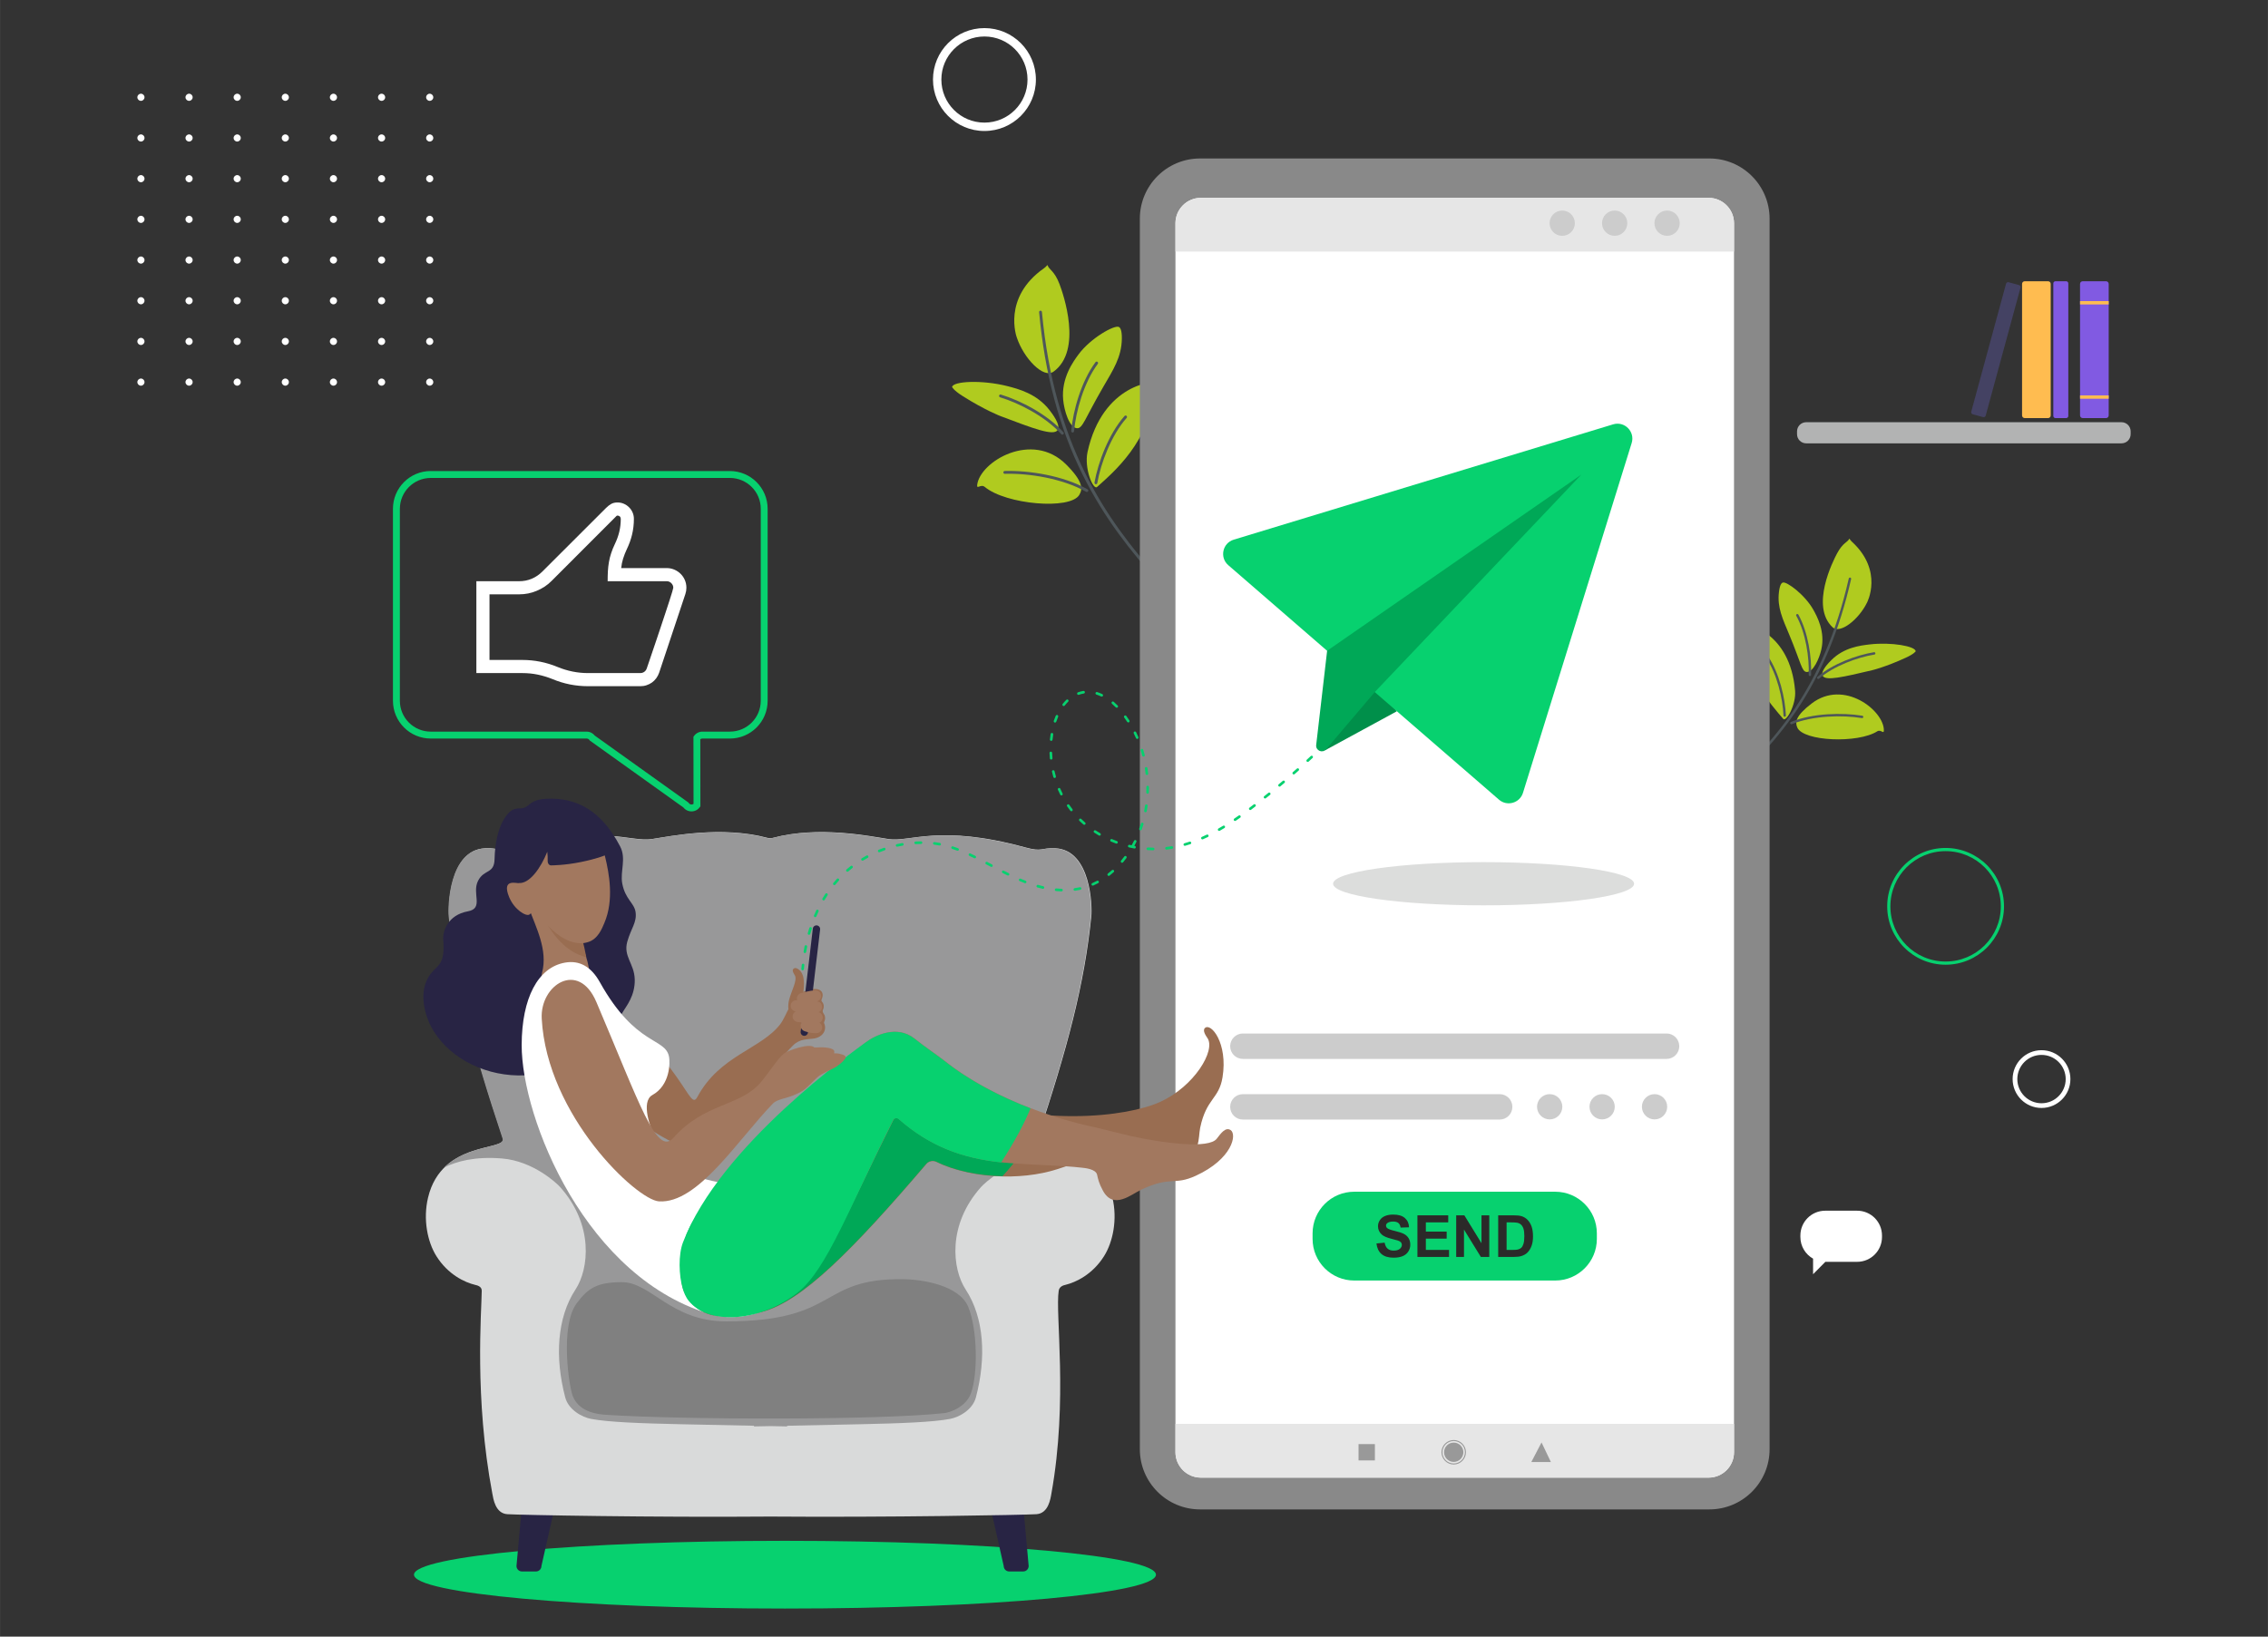 <?xml version="1.0" encoding="UTF-8"?>
<!DOCTYPE svg PUBLIC "-//W3C//DTD SVG 1.1//EN" "http://www.w3.org/Graphics/SVG/1.1/DTD/svg11.dtd">
<!-- Creator: CorelDRAW 2021 (64-Bit) -->
<svg xmlns="http://www.w3.org/2000/svg" xml:space="preserve" width="38.705mm" height="27.939mm" version="1.1" style="shape-rendering:geometricPrecision; text-rendering:geometricPrecision; image-rendering:optimizeQuality; fill-rule:evenodd; clip-rule:evenodd"
viewBox="0 0 1580.12 1140.63"
 xmlns:xlink="http://www.w3.org/1999/xlink"
 xmlns:xodm="http://www.corel.com/coreldraw/odm/2003">
 <rect x="0" y="0" width="1580.12" height="1140.63" fill="#333333" stroke="none"/>
 <defs>
  <style type="text/css">
   <![CDATA[
    .str0 {stroke:#1D1D1B;stroke-width:0.63;stroke-miterlimit:10}
    .fil0 {fill:none}
    .fil11 {fill:none;fill-rule:nonzero}
    .fil17 {fill:#D9DADA}
    .fil9 {fill:#898989}
    .fil4 {fill:#07D16F}
    .fil2 {fill:gray}
    .fil18 {fill:#989899}
    .fil24 {fill:#FFBC50}
    .fil3 {fill:white}
    .fil23 {fill:#B2B3B3;fill-rule:nonzero}
    .fil27 {fill:#2B2A29;fill-rule:nonzero}
    .fil29 {fill:#DCDDDC;fill-rule:nonzero}
    .fil12 {fill:#96A7B1;fill-rule:nonzero}
    .fil7 {fill:#4E565A;fill-rule:nonzero}
    .fil20 {fill:#A2785F;fill-rule:nonzero}
    .fil19 {fill:#996D51;fill-rule:nonzero}
    .fil6 {fill:#B0CB1F;fill-rule:nonzero}
    .fil8 {fill:#B0CB1F;fill-rule:nonzero}
    .fil30 {fill:#008F4A;fill-rule:nonzero}
    .fil22 {fill:#00A857;fill-rule:nonzero}
    .fil5 {fill:#07D16F;fill-rule:nonzero}
    .fil28 {fill:#07D16F;fill-rule:nonzero}
    .fil16 {fill:#282444;fill-rule:nonzero}
    .fil26 {fill:#444263;fill-rule:nonzero}
    .fil25 {fill:#815AE2;fill-rule:nonzero}
    .fil15 {fill:#999999;fill-rule:nonzero}
    .fil10 {fill:#CCCCCC;fill-rule:nonzero}
    .fil13 {fill:#E1D7F7;fill-rule:nonzero}
    .fil14 {fill:#E6E6E6;fill-rule:nonzero}
    .fil21 {fill:white;fill-rule:nonzero}
    .fil1 {fill:white;fill-rule:nonzero}
   ]]>
  </style>
 </defs>
 <g id="Layer_x0020_1">
  <rect class="fil0" x="-0" y="0" width="1580.13" height="1140.63"/>
  <g id="_2303550021200">
   <g>
    <path class="fil1" d="M296.88 67.8c0,1.38 1.11,2.49 2.48,2.49 1.38,0 2.5,-1.11 2.5,-2.49 0,-1.38 -1.12,-2.49 -2.5,-2.49 -1.37,0 -2.48,1.11 -2.48,2.49z"/>
    <path class="fil1" d="M263.35 67.8c0,1.38 1.11,2.49 2.49,2.49 1.38,0 2.49,-1.11 2.49,-2.49 0,-1.38 -1.11,-2.49 -2.49,-2.49 -1.38,0 -2.49,1.11 -2.49,2.49z"/>
    <path class="fil1" d="M229.81 67.8c0,1.38 1.12,2.49 2.49,2.49 1.38,0 2.49,-1.11 2.49,-2.49 0,-1.38 -1.11,-2.49 -2.49,-2.49 -1.37,0 -2.49,1.11 -2.49,2.49z"/>
    <path class="fil1" d="M196.28 67.8c0,1.38 1.12,2.49 2.49,2.49 1.37,0 2.48,-1.11 2.48,-2.49 0,-1.38 -1.11,-2.49 -2.48,-2.49 -1.38,0 -2.49,1.11 -2.49,2.49z"/>
    <path class="fil1" d="M162.75 67.8c0,1.38 1.11,2.49 2.49,2.49 1.38,0 2.49,-1.11 2.49,-2.49 0,-1.38 -1.11,-2.49 -2.49,-2.49 -1.38,0 -2.49,1.11 -2.49,2.49z"/>
    <path class="fil1" d="M129.22 67.8c0,1.38 1.11,2.49 2.49,2.49 1.38,0 2.49,-1.11 2.49,-2.49 0,-1.38 -1.12,-2.49 -2.49,-2.49 -1.38,0 -2.49,1.11 -2.49,2.49z"/>
    <path class="fil1" d="M95.68 67.8c0,1.38 1.12,2.49 2.5,2.49 1.37,0 2.48,-1.11 2.48,-2.49 0,-1.38 -1.11,-2.49 -2.48,-2.49 -1.38,0 -2.5,1.11 -2.5,2.49z"/>
    <path class="fil1" d="M296.88 96.16c0,1.38 1.11,2.49 2.48,2.49 1.38,0 2.5,-1.11 2.5,-2.49 0,-1.38 -1.12,-2.49 -2.5,-2.49 -1.37,0 -2.48,1.11 -2.48,2.49z"/>
    <path class="fil1" d="M263.35 96.16c0,1.38 1.11,2.49 2.49,2.49 1.38,0 2.49,-1.11 2.49,-2.49 0,-1.38 -1.11,-2.49 -2.49,-2.49 -1.38,0 -2.49,1.11 -2.49,2.49z"/>
    <path class="fil1" d="M229.81 96.16c0,1.38 1.12,2.49 2.49,2.49 1.38,0 2.49,-1.11 2.49,-2.49 0,-1.38 -1.11,-2.49 -2.49,-2.49 -1.37,0 -2.49,1.11 -2.49,2.49z"/>
    <path class="fil1" d="M196.28 96.16c0,1.38 1.12,2.49 2.49,2.49 1.37,0 2.48,-1.11 2.48,-2.49 0,-1.38 -1.11,-2.49 -2.48,-2.49 -1.38,0 -2.49,1.11 -2.49,2.49z"/>
    <path class="fil1" d="M162.75 96.16c0,1.38 1.11,2.49 2.49,2.49 1.38,0 2.49,-1.11 2.49,-2.49 0,-1.38 -1.11,-2.49 -2.49,-2.49 -1.38,0 -2.49,1.11 -2.49,2.49z"/>
    <path class="fil1" d="M129.22 96.16c0,1.38 1.11,2.49 2.49,2.49 1.38,0 2.49,-1.11 2.49,-2.49 0,-1.38 -1.12,-2.49 -2.49,-2.49 -1.38,0 -2.49,1.11 -2.49,2.49z"/>
    <path class="fil1" d="M95.68 96.16c0,1.38 1.12,2.49 2.5,2.49 1.37,0 2.48,-1.11 2.48,-2.49 0,-1.38 -1.11,-2.49 -2.48,-2.49 -1.38,0 -2.5,1.11 -2.5,2.49z"/>
    <path class="fil1" d="M296.88 124.52c0,1.38 1.11,2.49 2.48,2.49 1.38,0 2.5,-1.11 2.5,-2.49 0,-1.38 -1.12,-2.49 -2.5,-2.49 -1.37,0 -2.48,1.12 -2.48,2.49z"/>
    <path class="fil1" d="M263.35 124.52c0,1.38 1.11,2.49 2.49,2.49 1.38,0 2.49,-1.11 2.49,-2.49 0,-1.38 -1.11,-2.49 -2.49,-2.49 -1.38,0 -2.49,1.12 -2.49,2.49z"/>
    <path class="fil1" d="M229.81 124.52c0,1.38 1.12,2.49 2.49,2.49 1.38,0 2.49,-1.11 2.49,-2.49 0,-1.38 -1.11,-2.49 -2.49,-2.49 -1.37,0 -2.49,1.12 -2.49,2.49z"/>
    <path class="fil1" d="M196.28 124.52c0,1.38 1.12,2.49 2.49,2.49 1.37,0 2.48,-1.11 2.48,-2.49 0,-1.38 -1.11,-2.49 -2.48,-2.49 -1.38,0 -2.49,1.12 -2.49,2.49z"/>
    <path class="fil1" d="M162.75 124.52c0,1.38 1.11,2.49 2.49,2.49 1.38,0 2.49,-1.11 2.49,-2.49 0,-1.38 -1.11,-2.49 -2.49,-2.49 -1.38,0 -2.49,1.12 -2.49,2.49z"/>
    <path class="fil1" d="M129.22 124.52c0,1.38 1.11,2.49 2.49,2.49 1.38,0 2.49,-1.11 2.49,-2.49 0,-1.38 -1.12,-2.49 -2.49,-2.49 -1.38,0 -2.49,1.12 -2.49,2.49z"/>
    <path class="fil1" d="M95.68 124.52c0,1.38 1.12,2.49 2.5,2.49 1.37,0 2.48,-1.11 2.48,-2.49 0,-1.38 -1.11,-2.49 -2.48,-2.49 -1.38,0 -2.5,1.12 -2.5,2.49z"/>
    <path class="fil1" d="M296.88 152.87c0,1.38 1.11,2.49 2.48,2.49 1.38,0 2.5,-1.11 2.5,-2.49 0,-1.38 -1.12,-2.49 -2.5,-2.49 -1.37,0 -2.48,1.11 -2.48,2.49z"/>
    <path class="fil1" d="M263.35 152.87c0,1.38 1.11,2.49 2.49,2.49 1.38,0 2.49,-1.11 2.49,-2.49 0,-1.38 -1.11,-2.49 -2.49,-2.49 -1.38,0 -2.49,1.11 -2.49,2.49z"/>
    <path class="fil1" d="M229.81 152.87c0,1.38 1.12,2.49 2.49,2.49 1.38,0 2.49,-1.11 2.49,-2.49 0,-1.38 -1.11,-2.49 -2.49,-2.49 -1.37,0 -2.49,1.11 -2.49,2.49z"/>
    <path class="fil1" d="M196.28 152.87c0,1.38 1.12,2.49 2.49,2.49 1.37,0 2.48,-1.11 2.48,-2.49 0,-1.38 -1.11,-2.49 -2.48,-2.49 -1.38,0 -2.49,1.11 -2.49,2.49z"/>
    <path class="fil1" d="M162.75 152.87c0,1.38 1.11,2.49 2.49,2.49 1.38,0 2.49,-1.11 2.49,-2.49 0,-1.38 -1.11,-2.49 -2.49,-2.49 -1.38,0 -2.49,1.11 -2.49,2.49z"/>
    <path class="fil1" d="M129.22 152.87c0,1.38 1.11,2.49 2.49,2.49 1.38,0 2.49,-1.11 2.49,-2.49 0,-1.38 -1.12,-2.49 -2.49,-2.49 -1.38,0 -2.49,1.11 -2.49,2.49z"/>
    <path class="fil1" d="M95.68 152.87c0,1.38 1.12,2.49 2.5,2.49 1.37,0 2.48,-1.11 2.48,-2.49 0,-1.38 -1.11,-2.49 -2.48,-2.49 -1.38,0 -2.5,1.11 -2.5,2.49z"/>
    <path class="fil1" d="M296.88 181.24c0,1.37 1.11,2.49 2.48,2.49 1.38,0 2.5,-1.12 2.5,-2.49 0,-1.38 -1.12,-2.49 -2.5,-2.49 -1.37,0 -2.48,1.12 -2.48,2.49z"/>
    <path class="fil1" d="M263.35 181.24c0,1.37 1.11,2.49 2.49,2.49 1.38,0 2.49,-1.12 2.49,-2.49 0,-1.38 -1.11,-2.49 -2.49,-2.49 -1.38,0 -2.49,1.12 -2.49,2.49z"/>
    <path class="fil1" d="M229.81 181.24c0,1.37 1.12,2.49 2.49,2.49 1.38,0 2.49,-1.12 2.49,-2.49 0,-1.38 -1.11,-2.49 -2.49,-2.49 -1.37,0 -2.49,1.12 -2.49,2.49z"/>
    <path class="fil1" d="M196.28 181.24c0,1.37 1.12,2.49 2.49,2.49 1.37,0 2.48,-1.12 2.48,-2.49 0,-1.38 -1.11,-2.49 -2.48,-2.49 -1.38,0 -2.49,1.12 -2.49,2.49z"/>
    <path class="fil1" d="M162.75 181.24c0,1.37 1.11,2.49 2.49,2.49 1.38,0 2.49,-1.12 2.49,-2.49 0,-1.38 -1.11,-2.49 -2.49,-2.49 -1.38,0 -2.49,1.12 -2.49,2.49z"/>
    <path class="fil1" d="M129.22 181.24c0,1.37 1.11,2.49 2.49,2.49 1.38,0 2.49,-1.12 2.49,-2.49 0,-1.38 -1.12,-2.49 -2.49,-2.49 -1.38,0 -2.49,1.12 -2.49,2.49z"/>
    <path class="fil1" d="M95.68 181.24c0,1.37 1.12,2.49 2.5,2.49 1.37,0 2.48,-1.12 2.48,-2.49 0,-1.38 -1.11,-2.49 -2.48,-2.49 -1.38,0 -2.5,1.12 -2.5,2.49z"/>
    <path class="fil1" d="M296.88 209.59c0,1.38 1.11,2.49 2.48,2.49 1.38,0 2.5,-1.11 2.5,-2.49 0,-1.38 -1.12,-2.49 -2.5,-2.49 -1.37,0 -2.48,1.11 -2.48,2.49z"/>
    <path class="fil1" d="M263.35 209.59c0,1.38 1.11,2.49 2.49,2.49 1.38,0 2.49,-1.11 2.49,-2.49 0,-1.38 -1.11,-2.49 -2.49,-2.49 -1.38,0 -2.49,1.11 -2.49,2.49z"/>
    <path class="fil1" d="M229.81 209.59c0,1.38 1.12,2.49 2.49,2.49 1.38,0 2.49,-1.11 2.49,-2.49 0,-1.38 -1.11,-2.49 -2.49,-2.49 -1.37,0 -2.49,1.11 -2.49,2.49z"/>
    <path class="fil1" d="M196.28 209.59c0,1.38 1.12,2.49 2.49,2.49 1.37,0 2.48,-1.11 2.48,-2.49 0,-1.38 -1.11,-2.49 -2.48,-2.49 -1.38,0 -2.49,1.11 -2.49,2.49z"/>
    <path class="fil1" d="M162.75 209.59c0,1.38 1.11,2.49 2.49,2.49 1.38,0 2.49,-1.11 2.49,-2.49 0,-1.38 -1.11,-2.49 -2.49,-2.49 -1.38,0 -2.49,1.11 -2.49,2.49z"/>
    <path class="fil1" d="M129.22 209.59c0,1.38 1.11,2.49 2.49,2.49 1.38,0 2.49,-1.11 2.49,-2.49 0,-1.38 -1.12,-2.49 -2.49,-2.49 -1.38,0 -2.49,1.11 -2.49,2.49z"/>
    <path class="fil1" d="M95.68 209.59c0,1.38 1.12,2.49 2.5,2.49 1.37,0 2.48,-1.11 2.48,-2.49 0,-1.38 -1.11,-2.49 -2.48,-2.49 -1.38,0 -2.5,1.11 -2.5,2.49z"/>
    <path class="fil1" d="M296.88 237.95c0,1.37 1.11,2.49 2.48,2.49 1.38,0 2.5,-1.12 2.5,-2.49 0,-1.38 -1.12,-2.49 -2.5,-2.49 -1.37,0 -2.48,1.11 -2.48,2.49z"/>
    <path class="fil1" d="M263.35 237.95c0,1.37 1.11,2.49 2.49,2.49 1.38,0 2.49,-1.12 2.49,-2.49 0,-1.38 -1.11,-2.49 -2.49,-2.49 -1.38,0 -2.49,1.11 -2.49,2.49z"/>
    <path class="fil1" d="M229.81 237.95c0,1.37 1.12,2.49 2.49,2.49 1.38,0 2.49,-1.12 2.49,-2.49 0,-1.38 -1.11,-2.49 -2.49,-2.49 -1.37,0 -2.49,1.11 -2.49,2.49z"/>
    <path class="fil1" d="M196.28 237.95c0,1.37 1.12,2.49 2.49,2.49 1.37,0 2.48,-1.12 2.48,-2.49 0,-1.38 -1.11,-2.49 -2.48,-2.49 -1.38,0 -2.49,1.11 -2.49,2.49z"/>
    <path class="fil1" d="M162.75 237.95c0,1.37 1.11,2.49 2.49,2.49 1.38,0 2.49,-1.12 2.49,-2.49 0,-1.38 -1.11,-2.49 -2.49,-2.49 -1.38,0 -2.49,1.11 -2.49,2.49z"/>
    <path class="fil1" d="M129.22 237.95c0,1.37 1.11,2.49 2.49,2.49 1.38,0 2.49,-1.12 2.49,-2.49 0,-1.38 -1.12,-2.49 -2.49,-2.49 -1.38,0 -2.49,1.11 -2.49,2.49z"/>
    <path class="fil1" d="M95.68 237.95c0,1.37 1.12,2.49 2.5,2.49 1.37,0 2.48,-1.12 2.48,-2.49 0,-1.38 -1.11,-2.49 -2.48,-2.49 -1.38,0 -2.5,1.11 -2.5,2.49z"/>
    <path class="fil1" d="M296.88 266.31c0,1.38 1.11,2.49 2.48,2.49 1.38,0 2.5,-1.11 2.5,-2.49 0,-1.38 -1.12,-2.49 -2.5,-2.49 -1.37,0 -2.48,1.11 -2.48,2.49z"/>
    <path class="fil1" d="M263.35 266.31c0,1.38 1.11,2.49 2.49,2.49 1.38,0 2.49,-1.11 2.49,-2.49 0,-1.38 -1.11,-2.49 -2.49,-2.49 -1.38,0 -2.49,1.11 -2.49,2.49z"/>
    <path class="fil1" d="M229.81 266.31c0,1.38 1.12,2.49 2.49,2.49 1.38,0 2.49,-1.11 2.49,-2.49 0,-1.38 -1.11,-2.49 -2.49,-2.49 -1.37,0 -2.49,1.11 -2.49,2.49z"/>
    <path class="fil1" d="M196.28 266.31c0,1.38 1.12,2.49 2.49,2.49 1.37,0 2.48,-1.11 2.48,-2.49 0,-1.38 -1.11,-2.49 -2.48,-2.49 -1.38,0 -2.49,1.11 -2.49,2.49z"/>
    <path class="fil1" d="M162.75 266.31c0,1.38 1.11,2.49 2.49,2.49 1.38,0 2.49,-1.11 2.49,-2.49 0,-1.38 -1.11,-2.49 -2.49,-2.49 -1.38,0 -2.49,1.11 -2.49,2.49z"/>
    <path class="fil1" d="M129.22 266.31c0,1.38 1.11,2.49 2.49,2.49 1.38,0 2.49,-1.11 2.49,-2.49 0,-1.38 -1.12,-2.49 -2.49,-2.49 -1.38,0 -2.49,1.11 -2.49,2.49z"/>
    <path class="fil1" d="M95.68 266.31c0,1.38 1.12,2.49 2.5,2.49 1.37,0 2.48,-1.11 2.48,-2.49 0,-1.38 -1.11,-2.49 -2.48,-2.49 -1.38,0 -2.5,1.11 -2.5,2.49z"/>
   </g>
   <path class="fil2" d="M966.67 780.84l-1.12 0 2.25 0 -1.13 0zm-1.12 0c0,-10.75 -4.35,-20.45 -11.39,-27.49 -7.03,-7.04 -16.75,-11.39 -27.5,-11.39 -10.74,0 -20.45,4.36 -27.49,11.39 -7.04,7.04 -11.39,16.75 -11.39,27.49 0,10.74 4.35,20.45 11.39,27.5 7.04,7.04 16.75,11.39 27.49,11.39 10.75,0 20.46,-4.35 27.5,-11.39 7.04,-7.04 11.39,-16.75 11.39,-27.5zm2.25 0c0,22.72 -18.41,41.13 -41.13,41.14 -22.72,-0.01 -41.13,-18.42 -41.13,-41.14 0,-22.72 18.42,-41.14 41.13,-41.14 22.72,0 41.13,18.42 41.13,41.14z"/>
   <path class="fil3" d="M718.79 55.45l-2.92 0 5.84 0 -2.92 0zm-2.92 0c-0,-8.31 -3.36,-15.79 -8.79,-21.23 -5.44,-5.43 -12.92,-8.79 -21.22,-8.79 -8.3,0 -15.78,3.36 -21.22,8.79 -5.44,5.44 -8.79,12.92 -8.79,21.23 0,8.29 3.35,15.77 8.79,21.21 5.44,5.43 12.92,8.79 21.22,8.79 8.3,0 15.78,-3.36 21.22,-8.79 5.44,-5.44 8.79,-12.92 8.79,-21.21zm5.84 0c-0,19.8 -16.05,35.84 -35.85,35.84 -19.8,0 -35.85,-16.05 -35.85,-35.84 0,-19.82 16.04,-35.87 35.85,-35.87 19.8,0 35.85,16.05 35.85,35.87z"/>
   <path class="fil3" d="M1440.82 752.04l-1.63 0 3.28 0 -1.65 0zm-1.63 0c0,-4.65 -1.89,-8.86 -4.94,-11.91 -3.05,-3.05 -7.25,-4.93 -11.91,-4.93 -4.65,0 -8.85,1.88 -11.91,4.93 -3.05,3.05 -4.92,7.26 -4.94,11.91 0.02,4.66 1.89,8.86 4.94,11.91 3.05,3.05 7.26,4.93 11.91,4.94 4.65,-0 8.85,-1.88 11.91,-4.94 3.05,-3.05 4.94,-7.25 4.94,-11.91zm3.28 0c0,11.12 -9,20.13 -20.13,20.13 -11.11,0 -20.12,-9.01 -20.12,-20.13 0,-11.12 9.01,-20.12 20.12,-20.13 11.12,0 20.13,9.01 20.13,20.13z"/>
   <path class="fil4" d="M1395.1 631.65l-1.11 0 2.22 0 -1.11 0zm-1.11 0c0,-10.62 -4.3,-20.23 -11.27,-27.2 -6.96,-6.96 -16.57,-11.26 -27.2,-11.26 -10.63,0 -20.23,4.3 -27.2,11.26 -6.96,6.96 -11.26,16.58 -11.27,27.2 0,10.63 4.3,20.24 11.27,27.2 6.96,6.96 16.57,11.27 27.2,11.27 10.63,0 20.23,-4.3 27.2,-11.27 6.96,-6.96 11.27,-16.57 11.27,-27.2zm2.22 0c-0,22.47 -18.22,40.69 -40.69,40.69 -22.47,0 -40.69,-18.22 -40.69,-40.69 0,-22.47 18.22,-40.69 40.69,-40.69 22.47,0 40.69,18.22 40.69,40.69z"/>
   <path class="fil5" d="M805.35 1097.45c0,13.04 -115.72,23.6 -258.47,23.6 -142.75,0 -258.47,-10.57 -258.47,-23.6 0,-13.04 115.72,-23.61 258.47,-23.61 142.75,0 258.47,10.57 258.47,23.61z"/>
   <path class="fil6" d="M751.94 344.91c2.49,-4.14 2.68,-9.35 -9.13,-21.18 -23.74,-23.77 -60.06,-2.05 -62.01,14.2 -0.42,3.45 2.56,-0.85 5.31,1.44 14.6,12.2 59.41,16.21 65.84,5.54z"/>
   <path class="fil6" d="M733.96 259.03c-7.04,5.08 -20.74,-9.36 -25.56,-23.83 0,0 -10.37,-27.76 19.03,-48.31 1.91,-1.33 2.21,-2.57 2.42,-1.96 1.07,3.13 4.74,3.69 8.31,13.07 2.52,6.61 16.36,46.19 -4.2,61.03z"/>
   <path class="fil6" d="M736.83 299.77c-2.92,4.2 -16.68,-1.02 -39.85,-9.81 0,0 -10.68,-4.05 -26.35,-13.97 -6.54,-4.14 -7.32,-6.31 -7.32,-6.31 0.78,-4.08 20.85,-5.01 38.36,-0.62 7.95,2 20.74,5.39 29.55,16.8 1.74,2.26 8.05,10.42 5.62,13.91z"/>
   <path class="fil6" d="M750.24 298.44c4.1,0.36 5.37,-6.35 18.29,-28.61 7.05,-12.17 12.88,-20.89 13.06,-33.77 0.08,-6.23 -1.18,-7.76 -2.11,-8.21 -3.08,-1.51 -19.61,7.74 -27.99,19.05 -3.63,4.89 -12.2,16.45 -10.78,31.7 0.71,7.62 4.22,19.38 9.54,19.84z"/>
   <path class="fil6" d="M806.6 267.35c-1.1,-2.83 -38.47,-0.15 -48.91,47.66 -2.48,11.39 3.9,26.85 6.66,24.36 10.95,-9.88 37.51,-31.9 39.71,-68.15 0.26,-4.21 3.11,-2.37 2.54,-3.87z"/>
   <path class="fil7" d="M763.51 337.46c0.47,0 0.89,-0.34 0.97,-0.82 2.45,-13.86 9.73,-33.28 20.46,-45.4 0.37,-0.41 0.33,-1.04 -0.08,-1.4 -0.41,-0.36 -1.04,-0.33 -1.4,0.09 -10.99,12.41 -18.43,32.24 -20.93,46.37 -0.09,0.54 0.27,1.05 0.8,1.15 0.05,0.01 0.11,0.01 0.18,0.01z"/>
   <path class="fil7" d="M757.25 342.9c0.34,0 0.67,-0.18 0.86,-0.5 0.27,-0.47 0.11,-1.08 -0.37,-1.35 -16.74,-9.56 -41.05,-13.32 -57.74,-12.81 -0.55,0.02 -0.98,0.47 -0.96,1.02 0.02,0.55 0.48,0.97 1.02,0.96 16.4,-0.5 40.29,3.18 56.69,12.55 0.15,0.09 0.32,0.13 0.49,0.13z"/>
   <path class="fil7" d="M747.31 301.45c0.51,0 0.94,-0.39 0.98,-0.9 1.27,-14.02 6.88,-33.98 16.55,-46.97 0.33,-0.44 0.23,-1.06 -0.2,-1.39 -0.44,-0.33 -1.07,-0.23 -1.39,0.2 -9.9,13.3 -15.64,33.68 -16.93,47.98 -0.05,0.54 0.36,1.02 0.9,1.07 0.03,0 0.06,0 0.09,0z"/>
   <path class="fil7" d="M740.15 302.93c0.23,0 0.47,-0.09 0.66,-0.25 0.41,-0.36 0.45,-0.99 0.08,-1.4 -11.02,-12.39 -29.82,-22.13 -43.56,-26.29 -0.52,-0.16 -1.07,0.13 -1.24,0.66 -0.16,0.52 0.13,1.08 0.66,1.24 13.47,4.08 31.88,13.61 42.65,25.71 0.2,0.22 0.47,0.33 0.75,0.33z"/>
   <path class="fil7" d="M806.23 404.3c0.24,0 0.47,-0.09 0.67,-0.25 0.41,-0.36 0.44,-0.99 0.07,-1.4 -36.99,-41.41 -72.42,-92.52 -81.05,-185.24 -0.05,-0.55 -0.53,-0.95 -1.08,-0.89 -0.55,0.05 -0.95,0.53 -0.89,1.08 4.01,43.05 13.87,79.98 30.16,112.91 15.55,31.45 34.71,54.79 51.39,73.47 0.2,0.22 0.47,0.33 0.74,0.33z"/>
   <path class="fil8" d="M1252.18 507.02c-1.62,-3.74 -1.21,-8.12 9.98,-16.71 22.51,-17.27 50.51,4.94 50.34,18.75 -0.04,2.94 -2.05,-1 -4.6,0.62 -13.57,8.6 -51.53,6.99 -55.72,-2.65z"/>
   <path class="fil8" d="M1276.72 437.13c5.34,5.03 18.4,-5.54 24.03,-17.12 0,0 11.76,-22.09 -10.58,-42.54 -1.45,-1.33 -1.56,-2.4 -1.81,-1.91 -1.24,2.5 -4.37,2.56 -8.4,10.02 -2.84,5.25 -18.81,36.85 -3.24,51.55z"/>
   <path class="fil8" d="M1269.82 470.91c1.98,3.84 14.07,1 34.44,-3.8 0,0 9.39,-2.21 23.61,-8.77 5.94,-2.74 6.82,-4.47 6.82,-4.47 -0.2,-3.5 -16.9,-6.5 -32.03,-4.76 -6.87,0.79 -17.96,2.22 -26.59,10.79 -1.71,1.69 -7.88,7.83 -6.24,11.02z"/>
   <path class="fil6" d="M1258.75 468.32c-3.49,-0.16 -3.81,-5.91 -12.15,-25.98 -4.56,-10.96 -8.48,-18.91 -7.2,-29.7 0.63,-5.22 1.85,-6.36 2.69,-6.64 2.74,-0.92 15.56,8.65 21.32,19.04 2.49,4.49 8.39,15.12 5.5,27.73 -1.43,6.3 -5.67,15.75 -10.17,15.55z"/>
   <path class="fil6" d="M1215.01 436.06c1.22,-2.25 32.21,4.13 35.65,45.3 0.82,9.81 -6.23,22.04 -8.27,19.65 -8.08,-9.48 -27.87,-30.85 -25.7,-61.43 0.26,-3.55 -2.34,-2.33 -1.68,-3.52z"/>
   <path class="fil7" d="M1243.31 499.51c-0.39,-0.05 -0.7,-0.38 -0.72,-0.8 -0.52,-11.87 -4.46,-28.92 -12.1,-40.26 -0.26,-0.38 -0.17,-0.91 0.22,-1.16 0.39,-0.26 0.91,-0.16 1.16,0.22 7.83,11.61 11.86,29.02 12.39,41.13 0.01,0.46 -0.33,0.85 -0.8,0.87 -0.05,0 -0.1,0 -0.16,-0z"/>
   <path class="fil7" d="M1247.95 504.75c-0.28,-0.04 -0.54,-0.23 -0.66,-0.51 -0.18,-0.43 0.02,-0.92 0.45,-1.09 15.06,-6.15 35.84,-6.61 49.75,-4.34 0.45,0.08 0.76,0.51 0.7,0.96 -0.08,0.46 -0.52,0.76 -0.97,0.69 -13.67,-2.24 -34.07,-1.8 -48.83,4.23 -0.16,0.06 -0.3,0.07 -0.44,0.06z"/>
   <path class="fil7" d="M1260.85 471.16c-0.41,-0.05 -0.73,-0.42 -0.72,-0.86 0.49,-11.88 -1.99,-29.2 -8.65,-41.14 -0.23,-0.4 -0.08,-0.91 0.33,-1.14 0.4,-0.22 0.9,-0.08 1.13,0.33 6.81,12.23 9.35,29.92 8.86,42.03 -0.02,0.46 -0.41,0.82 -0.88,0.8 -0.02,0 -0.05,-0 -0.08,-0.01z"/>
   <path class="fil7" d="M1266.7 473.19c-0.21,-0.03 -0.39,-0.12 -0.53,-0.29 -0.3,-0.35 -0.26,-0.88 0.09,-1.18 10.59,-9.15 27.41,-15.22 39.36,-17.18 0.46,-0.08 0.89,0.23 0.97,0.69 0.08,0.46 -0.23,0.89 -0.7,0.96 -11.72,1.92 -28.19,7.86 -38.54,16.8 -0.18,0.16 -0.43,0.23 -0.65,0.2z"/>
   <path class="fil7" d="M1200.16 550.72c-0.19,-0.03 -0.39,-0.12 -0.53,-0.29 -0.29,-0.35 -0.26,-0.88 0.09,-1.18 35.55,-30.57 70.85,-69.43 88.34,-146.08 0.11,-0.45 0.54,-0.73 1.01,-0.63 0.45,0.11 0.73,0.55 0.62,1 -8.11,35.58 -20.45,65.4 -37.73,91.17 -16.5,24.6 -35.11,42.02 -51.15,55.81 -0.19,0.16 -0.44,0.22 -0.66,0.2z"/>
   <path class="fil9" d="M1190.91 110.44l-354.8 0c-23.19,0 -41.98,18.8 -41.98,41.98l0 857.55c0,23.19 18.8,41.98 41.98,41.98l354.8 0c23.18,0 41.98,-18.8 41.98,-41.98l0 -857.55c0,-23.18 -18.8,-41.98 -41.98,-41.98z"/>
   <path class="fil3" d="M1208.1 1012.05c0,9.81 -7.94,17.75 -17.75,17.75l-353.66 0c-9.81,0 -17.75,-7.94 -17.75,-17.75l0 -856.42c0,-9.81 7.95,-17.75 17.75,-17.75l353.66 0c9.81,0 17.75,7.95 17.75,17.75l0 856.42z"/>
   <path class="fil10" d="M1088.48 771.34c0,4.87 -3.94,8.81 -8.81,8.81 -4.87,0 -8.81,-3.94 -8.81,-8.81 0,-4.86 3.94,-8.8 8.81,-8.8 4.87,0 8.81,3.94 8.81,8.8z"/>
   <path class="fil10" d="M1125.02 771.34c0,4.87 -3.95,8.81 -8.81,8.81 -4.86,0 -8.8,-3.94 -8.8,-8.81 0,-4.86 3.94,-8.8 8.8,-8.8 4.87,0 8.81,3.94 8.81,8.8z"/>
   <path class="fil10" d="M1161.55 771.34c0,4.87 -3.95,8.81 -8.81,8.81 -4.86,0 -8.81,-3.94 -8.81,-8.81 0,-4.86 3.95,-8.8 8.81,-8.8 4.86,0 8.81,3.94 8.81,8.8z"/>
   <line class="fil11" x1="958.18" y1="644.6" x2="1161.12" y2= "644.6" />
   <polygon class="fil12" points="1062.29,644.6 1062.29,644.6 1062.29,644.6 "/>
   <polygon class="fil12" points="1064.33,644.6 1064.33,644.6 1064.33,644.6 "/>
   <polygon class="fil12" points="1066.35,644.6 1066.35,644.6 1066.35,644.6 "/>
   <polygon class="fil12" points="1068.38,644.6 1068.38,644.6 1068.38,644.6 "/>
   <polygon class="fil12" points="1070.41,644.6 1070.41,644.6 1070.41,644.6 "/>
   <polygon class="fil12" points="1072.44,644.6 1072.44,644.6 1072.44,644.6 "/>
   <polygon class="fil12" points="1074.47,644.6 1074.47,644.6 1074.47,644.6 "/>
   <polygon class="fil12" points="1076.5,644.6 1076.5,644.6 1076.5,644.6 "/>
   <polygon class="fil12" points="1078.53,644.6 1078.53,644.6 1078.53,644.6 "/>
   <polygon class="fil12" points="1080.55,644.6 1080.55,644.6 1080.55,644.6 "/>
   <polygon class="fil12" points="1082.58,644.6 1082.58,644.6 1082.58,644.6 "/>
   <polygon class="fil12" points="1084.62,644.6 1084.62,644.6 1084.62,644.6 "/>
   <polygon class="fil12" points="1086.64,644.6 1086.64,644.6 1086.64,644.6 "/>
   <polygon class="fil12" points="1088.67,644.6 1088.67,644.6 1088.67,644.6 "/>
   <polygon class="fil12" points="1090.7,644.6 1090.7,644.6 1090.7,644.6 "/>
   <polygon class="fil12" points="1092.73,644.6 1092.73,644.6 1092.73,644.6 "/>
   <polygon class="fil12" points="1094.76,644.6 1094.76,644.6 1094.76,644.6 "/>
   <polygon class="fil12" points="1096.79,644.6 1096.79,644.6 1096.79,644.6 "/>
   <polygon class="fil12" points="1098.82,644.6 1098.82,644.6 1098.82,644.6 "/>
   <polygon class="fil12" points="1100.84,644.6 1100.84,644.6 1100.84,644.6 "/>
   <polygon class="fil12" points="1102.87,644.6 1102.87,644.6 1102.87,644.6 "/>
   <polygon class="fil12" points="1104.91,644.6 1104.91,644.6 1104.91,644.6 "/>
   <polygon class="fil12" points="1106.93,644.6 1106.93,644.6 1106.93,644.6 "/>
   <polygon class="fil12" points="1108.96,644.6 1108.96,644.6 1108.96,644.6 "/>
   <polygon class="fil12" points="1110.99,644.6 1110.99,644.6 1110.99,644.6 "/>
   <polygon class="fil12" points="1113.01,644.6 1113.01,644.6 1113.01,644.6 "/>
   <polygon class="fil12" points="1115.05,644.6 1115.05,644.6 1115.05,644.6 "/>
   <polygon class="fil12" points="1117.08,644.6 1117.08,644.6 1117.08,644.6 "/>
   <polygon class="fil12" points="1119.11,644.6 1119.11,644.6 1119.11,644.6 "/>
   <polygon class="fil12" points="1121.13,644.6 1121.13,644.6 1121.13,644.6 "/>
   <polygon class="fil12" points="1123.16,644.6 1123.16,644.6 1123.16,644.6 "/>
   <polygon class="fil12" points="1125.19,644.6 1125.19,644.6 1125.19,644.6 "/>
   <polygon class="fil12" points="1127.22,644.6 1127.22,644.6 1127.22,644.6 "/>
   <polygon class="fil12" points="1129.25,644.6 1129.25,644.6 1129.25,644.6 "/>
   <polygon class="fil12" points="1131.28,644.6 1131.28,644.6 1131.28,644.6 "/>
   <polygon class="fil12" points="1133.3,644.6 1133.3,644.6 1133.3,644.6 "/>
   <polygon class="fil12" points="1135.34,644.6 1135.34,644.6 1135.34,644.6 "/>
   <polygon class="fil12" points="1137.36,644.6 1137.36,644.6 1137.36,644.6 "/>
   <polygon class="fil12" points="1139.39,644.6 1139.39,644.6 1139.39,644.6 "/>
   <polygon class="fil12" points="1141.42,644.6 1141.42,644.6 1141.42,644.6 "/>
   <polygon class="fil12" points="1143.45,644.6 1143.45,644.6 1143.45,644.6 "/>
   <polygon class="fil12" points="1145.48,644.6 1145.48,644.6 1145.48,644.6 "/>
   <polygon class="fil12" points="1147.51,644.6 1147.51,644.6 1147.51,644.6 "/>
   <polygon class="fil12" points="1149.54,644.6 1149.54,644.6 1149.54,644.6 "/>
   <polygon class="fil12" points="1151.56,644.6 1151.56,644.6 1151.56,644.6 "/>
   <polygon class="fil12" points="1153.59,644.6 1153.59,644.6 1153.59,644.6 "/>
   <polygon class="fil12" points="1155.62,644.6 1155.62,644.6 1155.62,644.6 "/>
   <polygon class="fil12" points="1157.65,644.6 1157.65,644.6 1157.65,644.6 "/>
   <polygon class="fil12" points="1159.68,644.6 1159.68,644.6 1159.68,644.6 "/>
   <polygon class="fil12" points="1159.68,644.6 1159.68,644.6 1159.68,644.6 "/>
   <line class="fil11" x1="865.91" y1="686.86" x2="1161.12" y2= "686.86" />
   <polygon class="fil12" points="1017.36,686.86 1017.36,686.86 1017.36,686.86 "/>
   <polygon class="fil12" points="1020.32,686.86 1020.32,686.86 1020.32,686.86 "/>
   <polygon class="fil12" points="1023.27,686.86 1023.27,686.86 1023.27,686.86 "/>
   <polygon class="fil12" points="1026.22,686.86 1026.22,686.86 1026.22,686.86 "/>
   <polygon class="fil12" points="1029.17,686.86 1029.17,686.86 1029.17,686.86 "/>
   <polygon class="fil12" points="1032.12,686.86 1032.12,686.86 1032.12,686.86 "/>
   <polygon class="fil12" points="1035.07,686.86 1035.07,686.86 1035.07,686.86 "/>
   <polygon class="fil12" points="1038.02,686.86 1038.02,686.86 1038.02,686.86 "/>
   <polygon class="fil12" points="1040.98,686.86 1040.98,686.86 1040.98,686.86 "/>
   <polygon class="fil12" points="1043.93,686.86 1043.93,686.86 1043.93,686.86 "/>
   <polygon class="fil12" points="1046.88,686.86 1046.88,686.86 1046.88,686.86 "/>
   <polygon class="fil12" points="1049.82,686.86 1049.82,686.86 1049.82,686.86 "/>
   <polygon class="fil12" points="1052.78,686.86 1052.78,686.86 1052.78,686.86 "/>
   <polygon class="fil12" points="1055.73,686.86 1055.73,686.86 1055.73,686.86 "/>
   <polygon class="fil12" points="1058.68,686.86 1058.68,686.86 1058.68,686.86 "/>
   <polygon class="fil12" points="1061.63,686.86 1061.63,686.86 1061.63,686.86 "/>
   <polygon class="fil12" points="1064.59,686.86 1064.59,686.86 1064.59,686.86 "/>
   <polygon class="fil12" points="1067.53,686.86 1067.53,686.86 1067.53,686.86 "/>
   <polygon class="fil12" points="1070.49,686.86 1070.49,686.86 1070.49,686.86 "/>
   <polygon class="fil12" points="1073.44,686.86 1073.44,686.86 1073.44,686.86 "/>
   <polygon class="fil12" points="1076.39,686.86 1076.39,686.86 1076.39,686.86 "/>
   <polygon class="fil12" points="1079.34,686.86 1079.34,686.86 1079.34,686.86 "/>
   <polygon class="fil12" points="1082.29,686.86 1082.29,686.86 1082.29,686.86 "/>
   <polygon class="fil12" points="1085.24,686.86 1085.24,686.86 1085.24,686.86 "/>
   <polygon class="fil12" points="1088.2,686.86 1088.2,686.86 1088.2,686.86 "/>
   <polygon class="fil12" points="1091.15,686.86 1091.15,686.86 1091.15,686.86 "/>
   <polygon class="fil12" points="1094.1,686.86 1094.1,686.86 1094.1,686.86 "/>
   <polygon class="fil12" points="1097.05,686.86 1097.05,686.86 1097.05,686.86 "/>
   <polygon class="fil12" points="1100,686.86 1100,686.86 1100,686.86 "/>
   <polygon class="fil12" points="1102.95,686.86 1102.95,686.86 1102.95,686.86 "/>
   <polygon class="fil12" points="1105.9,686.86 1105.9,686.86 1105.9,686.86 "/>
   <polygon class="fil12" points="1108.85,686.86 1108.85,686.86 1108.85,686.86 "/>
   <polygon class="fil12" points="1111.81,686.86 1111.81,686.86 1111.81,686.86 "/>
   <polygon class="fil12" points="1114.76,686.86 1114.76,686.86 1114.76,686.86 "/>
   <polygon class="fil12" points="1117.7,686.86 1117.7,686.86 1117.7,686.86 "/>
   <polygon class="fil12" points="1120.66,686.86 1120.66,686.86 1120.66,686.86 "/>
   <polygon class="fil12" points="1123.61,686.86 1123.61,686.86 1123.61,686.86 "/>
   <polygon class="fil12" points="1126.56,686.86 1126.56,686.86 1126.56,686.86 "/>
   <polygon class="fil12" points="1129.51,686.86 1129.51,686.86 1129.51,686.86 "/>
   <polygon class="fil12" points="1132.46,686.86 1132.46,686.86 1132.46,686.86 "/>
   <polygon class="fil12" points="1135.42,686.86 1135.42,686.86 1135.42,686.86 "/>
   <polygon class="fil12" points="1138.37,686.86 1138.37,686.86 1138.37,686.86 "/>
   <polygon class="fil12" points="1141.32,686.86 1141.32,686.86 1141.32,686.86 "/>
   <polygon class="fil12" points="1144.27,686.86 1144.27,686.86 1144.27,686.86 "/>
   <polygon class="fil12" points="1147.22,686.86 1147.22,686.86 1147.22,686.86 "/>
   <polygon class="fil12" points="1150.17,686.86 1150.17,686.86 1150.17,686.86 "/>
   <polygon class="fil12" points="1153.12,686.86 1153.12,686.86 1153.12,686.86 "/>
   <polygon class="fil12" points="1156.07,686.86 1156.07,686.86 1156.07,686.86 "/>
   <polygon class="fil12" points="1159.03,686.86 1159.03,686.86 1159.03,686.86 "/>
   <polygon class="fil12" points="1159.03,686.86 1159.03,686.86 1159.03,686.86 "/>
   <line class="fil11" x1="865.91" y1="729.13" x2="1161.12" y2= "729.13" />
   <polygon class="fil12" points="1017.36,729.13 1017.36,729.13 1017.36,729.13 "/>
   <polygon class="fil12" points="1020.32,729.13 1020.32,729.13 1020.32,729.13 "/>
   <polygon class="fil12" points="1023.27,729.13 1023.27,729.13 1023.27,729.13 "/>
   <polygon class="fil12" points="1026.22,729.13 1026.22,729.13 1026.22,729.13 "/>
   <polygon class="fil12" points="1029.17,729.13 1029.17,729.13 1029.17,729.13 "/>
   <polygon class="fil12" points="1032.12,729.13 1032.12,729.13 1032.12,729.13 "/>
   <polygon class="fil12" points="1035.07,729.13 1035.07,729.13 1035.07,729.13 "/>
   <polygon class="fil12" points="1038.02,729.13 1038.02,729.13 1038.02,729.13 "/>
   <polygon class="fil12" points="1040.98,729.13 1040.98,729.13 1040.98,729.13 "/>
   <polygon class="fil12" points="1043.93,729.13 1043.93,729.13 1043.93,729.13 "/>
   <polygon class="fil12" points="1046.88,729.13 1046.88,729.13 1046.88,729.13 "/>
   <polygon class="fil12" points="1049.82,729.13 1049.82,729.13 1049.82,729.13 "/>
   <polygon class="fil12" points="1052.78,729.13 1052.78,729.13 1052.78,729.13 "/>
   <polygon class="fil12" points="1055.73,729.13 1055.73,729.13 1055.73,729.13 "/>
   <polygon class="fil12" points="1058.68,729.13 1058.68,729.13 1058.68,729.13 "/>
   <polygon class="fil12" points="1061.63,729.13 1061.63,729.13 1061.63,729.13 "/>
   <polygon class="fil12" points="1064.59,729.13 1064.59,729.13 1064.59,729.13 "/>
   <polygon class="fil12" points="1067.53,729.13 1067.53,729.13 1067.53,729.13 "/>
   <polygon class="fil12" points="1070.49,729.13 1070.49,729.13 1070.49,729.13 "/>
   <polygon class="fil12" points="1073.44,729.13 1073.44,729.13 1073.44,729.13 "/>
   <polygon class="fil12" points="1076.39,729.13 1076.39,729.13 1076.39,729.13 "/>
   <polygon class="fil12" points="1079.34,729.13 1079.34,729.13 1079.34,729.13 "/>
   <polygon class="fil12" points="1082.29,729.13 1082.29,729.13 1082.29,729.13 "/>
   <polygon class="fil12" points="1085.24,729.13 1085.24,729.13 1085.24,729.13 "/>
   <polygon class="fil12" points="1088.2,729.13 1088.2,729.13 1088.2,729.13 "/>
   <polygon class="fil12" points="1091.15,729.13 1091.15,729.13 1091.15,729.13 "/>
   <polygon class="fil12" points="1094.1,729.13 1094.1,729.13 1094.1,729.13 "/>
   <polygon class="fil12" points="1097.05,729.13 1097.05,729.13 1097.05,729.13 "/>
   <polygon class="fil12" points="1100,729.13 1100,729.13 1100,729.13 "/>
   <polygon class="fil12" points="1102.95,729.13 1102.95,729.13 1102.95,729.13 "/>
   <polygon class="fil12" points="1105.9,729.13 1105.9,729.13 1105.9,729.13 "/>
   <polygon class="fil12" points="1108.85,729.13 1108.85,729.13 1108.85,729.13 "/>
   <polygon class="fil12" points="1111.81,729.13 1111.81,729.13 1111.81,729.13 "/>
   <polygon class="fil12" points="1114.76,729.13 1114.76,729.13 1114.76,729.13 "/>
   <polygon class="fil12" points="1117.7,729.13 1117.7,729.13 1117.7,729.13 "/>
   <polygon class="fil12" points="1120.66,729.13 1120.66,729.13 1120.66,729.13 "/>
   <polygon class="fil12" points="1123.61,729.13 1123.61,729.13 1123.61,729.13 "/>
   <polygon class="fil12" points="1126.56,729.13 1126.56,729.13 1126.56,729.13 "/>
   <polygon class="fil12" points="1129.51,729.13 1129.51,729.13 1129.51,729.13 "/>
   <polygon class="fil12" points="1132.46,729.13 1132.46,729.13 1132.46,729.13 "/>
   <polygon class="fil12" points="1135.42,729.13 1135.42,729.13 1135.42,729.13 "/>
   <polygon class="fil12" points="1138.37,729.13 1138.37,729.13 1138.37,729.13 "/>
   <polygon class="fil12" points="1141.32,729.13 1141.32,729.13 1141.32,729.13 "/>
   <polygon class="fil12" points="1144.27,729.13 1144.27,729.13 1144.27,729.13 "/>
   <polygon class="fil12" points="1147.22,729.13 1147.22,729.13 1147.22,729.13 "/>
   <polygon class="fil12" points="1150.17,729.13 1150.17,729.13 1150.17,729.13 "/>
   <polygon class="fil12" points="1153.12,729.13 1153.12,729.13 1153.12,729.13 "/>
   <polygon class="fil12" points="1156.07,729.13 1156.07,729.13 1156.07,729.13 "/>
   <polygon class="fil12" points="1159.03,729.13 1159.03,729.13 1159.03,729.13 "/>
   <polygon class="fil12" points="1159.03,729.13 1159.03,729.13 1159.03,729.13 "/>
   <path class="fil10" d="M1161.12 737.98l-295.21 0c-4.89,0 -8.85,-3.96 -8.85,-8.85 0,-4.88 3.96,-8.85 8.85,-8.85l295.21 0c4.89,0 8.85,3.97 8.85,8.85 0,4.89 -3.96,8.85 -8.85,8.85z"/>
   <line class="fil11" x1="865.91" y1="771.4" x2="1044.83" y2= "771.4" />
   <polygon class="fil12" points="957.7,771.4 957.7,771.4 957.7,771.4 "/>
   <polygon class="fil12" points="959.49,771.4 959.49,771.4 959.49,771.4 "/>
   <polygon class="fil12" points="961.28,771.4 961.28,771.4 961.28,771.4 "/>
   <polygon class="fil12" points="963.07,771.4 963.07,771.4 963.07,771.4 "/>
   <polygon class="fil12" points="964.86,771.4 964.86,771.4 964.86,771.4 "/>
   <polygon class="fil12" points="966.65,771.4 966.65,771.4 966.65,771.4 "/>
   <polygon class="fil12" points="968.44,771.4 968.44,771.4 968.44,771.4 "/>
   <polygon class="fil12" points="970.22,771.4 970.22,771.4 970.22,771.4 "/>
   <polygon class="fil12" points="972.02,771.4 972.02,771.4 972.02,771.4 "/>
   <polygon class="fil12" points="973.8,771.4 973.8,771.4 973.8,771.4 "/>
   <polygon class="fil12" points="975.59,771.4 975.59,771.4 975.59,771.4 "/>
   <polygon class="fil12" points="977.38,771.4 977.38,771.4 977.38,771.4 "/>
   <polygon class="fil12" points="979.16,771.4 979.16,771.4 979.16,771.4 "/>
   <polygon class="fil12" points="980.96,771.4 980.96,771.4 980.96,771.4 "/>
   <polygon class="fil12" points="982.74,771.4 982.74,771.4 982.74,771.4 "/>
   <polygon class="fil12" points="984.53,771.4 984.53,771.4 984.53,771.4 "/>
   <polygon class="fil12" points="986.32,771.4 986.32,771.4 986.32,771.4 "/>
   <polygon class="fil12" points="988.11,771.4 988.11,771.4 988.11,771.4 "/>
   <polygon class="fil12" points="989.9,771.4 989.9,771.4 989.9,771.4 "/>
   <polygon class="fil12" points="991.69,771.4 991.69,771.4 991.69,771.4 "/>
   <polygon class="fil12" points="993.48,771.4 993.48,771.4 993.48,771.4 "/>
   <polygon class="fil12" points="995.27,771.4 995.27,771.4 995.27,771.4 "/>
   <polygon class="fil12" points="997.05,771.4 997.05,771.4 997.05,771.4 "/>
   <polygon class="fil12" points="998.84,771.4 998.84,771.4 998.84,771.4 "/>
   <polygon class="fil12" points="1000.63,771.4 1000.63,771.4 1000.63,771.4 "/>
   <polygon class="fil12" points="1002.42,771.4 1002.42,771.4 1002.42,771.4 "/>
   <polygon class="fil12" points="1004.21,771.4 1004.21,771.4 1004.21,771.4 "/>
   <polygon class="fil12" points="1006,771.4 1006,771.4 1006,771.4 "/>
   <polygon class="fil12" points="1007.78,771.4 1007.78,771.4 1007.78,771.4 "/>
   <polygon class="fil12" points="1009.58,771.4 1009.58,771.4 1009.58,771.4 "/>
   <polygon class="fil12" points="1011.37,771.4 1011.37,771.4 1011.37,771.4 "/>
   <polygon class="fil12" points="1013.15,771.4 1013.15,771.4 1013.15,771.4 "/>
   <polygon class="fil12" points="1014.94,771.4 1014.94,771.4 1014.94,771.4 "/>
   <polygon class="fil12" points="1016.73,771.4 1016.73,771.4 1016.73,771.4 "/>
   <polygon class="fil12" points="1018.52,771.4 1018.52,771.4 1018.52,771.4 "/>
   <polygon class="fil12" points="1020.31,771.4 1020.31,771.4 1020.31,771.4 "/>
   <polygon class="fil12" points="1022.1,771.4 1022.1,771.4 1022.1,771.4 "/>
   <polygon class="fil12" points="1023.88,771.4 1023.88,771.4 1023.88,771.4 "/>
   <polygon class="fil12" points="1025.67,771.4 1025.67,771.4 1025.67,771.4 "/>
   <polygon class="fil12" points="1027.46,771.4 1027.46,771.4 1027.46,771.4 "/>
   <polygon class="fil12" points="1029.25,771.4 1029.25,771.4 1029.25,771.4 "/>
   <polygon class="fil12" points="1031.04,771.4 1031.04,771.4 1031.04,771.4 "/>
   <polygon class="fil12" points="1032.83,771.4 1032.83,771.4 1032.83,771.4 "/>
   <polygon class="fil12" points="1034.62,771.4 1034.62,771.4 1034.62,771.4 "/>
   <polygon class="fil12" points="1036.4,771.4 1036.4,771.4 1036.4,771.4 "/>
   <polygon class="fil12" points="1038.2,771.4 1038.2,771.4 1038.2,771.4 "/>
   <polygon class="fil12" points="1039.99,771.4 1039.99,771.4 1039.99,771.4 "/>
   <polygon class="fil12" points="1041.77,771.4 1041.77,771.4 1041.77,771.4 "/>
   <polygon class="fil12" points="1043.56,771.4 1043.56,771.4 1043.56,771.4 "/>
   <polygon class="fil12" points="1043.56,771.4 1043.56,771.4 1043.56,771.4 "/>
   <path class="fil10" d="M1044.83 780.25l-178.92 0c-4.89,0 -8.85,-3.96 -8.85,-8.85 0,-4.89 3.96,-8.85 8.85,-8.85l178.92 0c4.89,0 8.85,3.96 8.85,8.85 0,4.89 -3.96,8.85 -8.85,8.85z"/>
   <line class="fil11" x1="865.91" y1="251.52" x2="1161.12" y2= "251.52" />
   <polygon class="fil13" points="1017.36,251.52 1017.36,251.52 1017.36,251.52 "/>
   <polygon class="fil13" points="1020.32,251.52 1020.32,251.52 1020.32,251.52 "/>
   <polygon class="fil13" points="1023.27,251.52 1023.27,251.52 1023.27,251.52 "/>
   <polygon class="fil13" points="1026.22,251.52 1026.22,251.52 1026.22,251.52 "/>
   <polygon class="fil13" points="1029.17,251.52 1029.17,251.52 1029.17,251.52 "/>
   <polygon class="fil13" points="1032.12,251.52 1032.12,251.52 1032.12,251.52 "/>
   <polygon class="fil13" points="1035.07,251.52 1035.07,251.52 1035.07,251.52 "/>
   <polygon class="fil13" points="1038.02,251.52 1038.02,251.52 1038.02,251.52 "/>
   <polygon class="fil13" points="1040.98,251.52 1040.98,251.52 1040.98,251.52 "/>
   <polygon class="fil13" points="1043.93,251.52 1043.93,251.52 1043.93,251.52 "/>
   <polygon class="fil13" points="1046.88,251.52 1046.88,251.52 1046.88,251.52 "/>
   <polygon class="fil13" points="1049.82,251.52 1049.82,251.52 1049.82,251.52 "/>
   <polygon class="fil13" points="1052.78,251.52 1052.78,251.52 1052.78,251.52 "/>
   <polygon class="fil13" points="1055.73,251.52 1055.73,251.52 1055.73,251.52 "/>
   <polygon class="fil13" points="1058.68,251.52 1058.68,251.52 1058.68,251.52 "/>
   <polygon class="fil13" points="1061.63,251.52 1061.63,251.52 1061.63,251.52 "/>
   <polygon class="fil13" points="1064.59,251.52 1064.59,251.52 1064.59,251.52 "/>
   <polygon class="fil13" points="1067.53,251.52 1067.53,251.52 1067.53,251.52 "/>
   <polygon class="fil13" points="1070.49,251.52 1070.49,251.52 1070.49,251.52 "/>
   <polygon class="fil13" points="1073.44,251.52 1073.44,251.52 1073.44,251.52 "/>
   <polygon class="fil13" points="1076.39,251.52 1076.39,251.52 1076.39,251.52 "/>
   <polygon class="fil13" points="1079.34,251.52 1079.34,251.52 1079.34,251.52 "/>
   <polygon class="fil13" points="1082.29,251.52 1082.29,251.52 1082.29,251.52 "/>
   <polygon class="fil13" points="1085.24,251.52 1085.24,251.52 1085.24,251.52 "/>
   <polygon class="fil13" points="1088.2,251.52 1088.2,251.52 1088.2,251.52 "/>
   <polygon class="fil13" points="1091.15,251.52 1091.15,251.52 1091.15,251.52 "/>
   <polygon class="fil13" points="1094.1,251.52 1094.1,251.52 1094.1,251.52 "/>
   <polygon class="fil13" points="1097.05,251.52 1097.05,251.52 1097.05,251.52 "/>
   <polygon class="fil13" points="1100,251.52 1100,251.52 1100,251.52 "/>
   <polygon class="fil13" points="1102.95,251.52 1102.95,251.52 1102.95,251.52 "/>
   <polygon class="fil13" points="1105.9,251.52 1105.9,251.52 1105.9,251.52 "/>
   <polygon class="fil13" points="1108.85,251.52 1108.85,251.52 1108.85,251.52 "/>
   <polygon class="fil13" points="1111.81,251.52 1111.81,251.52 1111.81,251.52 "/>
   <polygon class="fil13" points="1114.76,251.52 1114.76,251.52 1114.76,251.52 "/>
   <polygon class="fil13" points="1117.7,251.52 1117.7,251.52 1117.7,251.52 "/>
   <polygon class="fil13" points="1120.66,251.52 1120.66,251.52 1120.66,251.52 "/>
   <polygon class="fil13" points="1123.61,251.52 1123.61,251.52 1123.61,251.52 "/>
   <polygon class="fil13" points="1126.56,251.52 1126.56,251.52 1126.56,251.52 "/>
   <polygon class="fil13" points="1129.51,251.52 1129.51,251.52 1129.51,251.52 "/>
   <polygon class="fil13" points="1132.46,251.52 1132.46,251.52 1132.46,251.52 "/>
   <polygon class="fil13" points="1135.42,251.52 1135.42,251.52 1135.42,251.52 "/>
   <polygon class="fil13" points="1138.37,251.52 1138.37,251.52 1138.37,251.52 "/>
   <polygon class="fil13" points="1141.32,251.52 1141.32,251.52 1141.32,251.52 "/>
   <polygon class="fil13" points="1144.27,251.52 1144.27,251.52 1144.27,251.52 "/>
   <polygon class="fil13" points="1147.22,251.52 1147.22,251.52 1147.22,251.52 "/>
   <polygon class="fil13" points="1150.17,251.52 1150.17,251.52 1150.17,251.52 "/>
   <polygon class="fil13" points="1153.12,251.52 1153.12,251.52 1153.12,251.52 "/>
   <polygon class="fil13" points="1156.07,251.52 1156.07,251.52 1156.07,251.52 "/>
   <polygon class="fil13" points="1159.03,251.52 1159.03,251.52 1159.03,251.52 "/>
   <polygon class="fil13" points="1159.03,251.52 1159.03,251.52 1159.03,251.52 "/>
   <path class="fil4" d="M1083.53 892.44l-140.04 0c-16.02,0 -29.01,-12.99 -29.01,-29.01l0 -3.87c0,-16.02 12.99,-29.01 29.01,-29.01l140.04 0c16.02,0 29.01,12.99 29.01,29.01l0 3.87c0,16.02 -12.99,29.01 -29.01,29.01z"/>
   <path class="fil14" d="M1190.35 137.88l-353.66 0c-9.81,0 -17.75,7.95 -17.75,17.75l0 19.71 389.17 0 0 -19.71c0,-9.81 -7.94,-17.75 -17.75,-17.75z"/>
   <path class="fil14" d="M1190.35 1029.8l-353.66 0c-9.81,0 -17.75,-7.94 -17.75,-17.75l0 -19.71 389.17 0 0 19.71c0,9.81 -7.94,17.75 -17.75,17.75z"/>
   <polygon class="fil15" points="946.51,1017.8 957.89,1017.8 957.89,1006.43 946.51,1006.43 "/>
   <polygon class="fil15" points="1080.52,1018.94 1066.87,1018.94 1074,1005.29 "/>
   <path class="fil15" d="M1019.54 1012.12c0,3.72 -3.01,6.73 -6.73,6.73 -3.72,0 -6.73,-3.02 -6.73,-6.73 0,-3.72 3.01,-6.73 6.73,-6.73 3.72,0 6.73,3.01 6.73,6.73z"/>
   <path class="fil15" d="M1012.8 1004.3c-4.31,0 -7.82,3.5 -7.82,7.82 0,4.32 3.51,7.82 7.82,7.82 4.32,0 7.82,-3.51 7.82,-7.82 0,-4.32 -3.51,-7.82 -7.82,-7.82zm0 16.35c-4.7,0 -8.53,-3.83 -8.53,-8.53 0,-4.71 3.83,-8.53 8.53,-8.53 4.71,0 8.54,3.83 8.54,8.53 0,4.71 -3.83,8.53 -8.54,8.53z"/>
   <path class="fil10" d="M1097.22 155.55c0,4.87 -3.94,8.81 -8.81,8.81 -4.87,0 -8.81,-3.94 -8.81,-8.81 0,-4.87 3.94,-8.81 8.81,-8.81 4.86,0 8.81,3.94 8.81,8.81z"/>
   <path class="fil10" d="M1133.75 155.55c0,4.87 -3.94,8.81 -8.8,8.81 -4.87,0 -8.81,-3.94 -8.81,-8.81 0,-4.87 3.94,-8.81 8.81,-8.81 4.86,0 8.8,3.94 8.8,8.81z"/>
   <path class="fil10" d="M1170.28 155.55c0,4.87 -3.95,8.81 -8.81,8.81 -4.86,0 -8.81,-3.94 -8.81,-8.81 0,-4.87 3.94,-8.81 8.81,-8.81 4.86,0 8.81,3.94 8.81,8.81z"/>
   <path class="fil16" d="M712.86 1095.2l-9.77 0c-2.09,0 -3.81,-1.71 -3.81,-3.8l-21.19 -94.01c0,-2.1 1.71,-3.81 3.81,-3.81l22.47 0c2.09,0 3.81,1.71 3.81,3.81l8.49 94.01c0,2.09 -1.72,3.8 -3.81,3.8z"/>
   <path class="fil16" d="M363.63 1095.2l9.77 0c2.09,0 3.81,-1.71 3.81,-3.8l21.19 -94.01c0,-2.1 -1.71,-3.81 -3.81,-3.81l-22.47 0c-2.09,0 -3.8,1.71 -3.8,3.81l-8.49 94.01c0,2.09 1.71,3.8 3.8,3.8z"/>
   <path class="fil17" d="M775.01 834.62c-9.59,-40.26 -55.25,-32.17 -52.2,-41.33 20.88,-62.78 32.69,-106.99 37.53,-154.8 0.67,-6.61 -0.14,-46.1 -25.02,-47.32 -10.37,-0.51 -8.59,2.8 -21.22,-0.65 -59.68,-16.33 -79.99,-3.45 -95.08,-5.77 -13.19,-2.03 -48.61,-9.34 -80.5,-0.84 -1.25,0.33 -2.58,0.33 -3.83,0 -31.88,-8.5 -67.3,-1.19 -80.49,0.84 -15.09,2.32 -35.4,-10.56 -95.08,5.77 -12.63,3.45 -10.85,0.15 -21.21,0.65 -24.88,1.22 -25.69,40.71 -25.02,47.32 4.85,47.81 16.65,92.02 37.53,154.8 3.05,9.16 -42.61,1.07 -52.2,41.33 -3.6,15.1 -0.45,30.86 5.85,40.87 8.03,12.77 19.7,18.24 26.95,19.98 1.07,0.26 4.63,0.91 4.61,4.05 -0.13,14.59 -5.24,74.72 7.38,141.43 0.68,3.57 2.04,13.79 10.45,14.34 8.77,0.57 101.54,2.31 183.17,1.65 81.62,0.65 176.68,-1.09 185.45,-1.65 8.41,-0.54 9.8,-10.76 10.44,-14.34 11.76,-65.43 2.53,-125.37 5.1,-141.43 0.49,-3.1 3.53,-3.79 4.61,-4.05 7.25,-1.74 18.92,-7.21 26.95,-19.98 6.3,-10.01 9.45,-25.78 5.85,-40.87z"/>
   <path class="fil18" d="M760.04 638.62c0.67,-6.61 -0.13,-46.1 -25.02,-47.32 -10.37,-0.51 -8.58,2.8 -21.22,-0.65 -59.68,-16.33 -79.99,-3.45 -95.08,-5.77 -13.19,-2.03 -48.61,-9.34 -80.5,-0.84 -1.26,0.33 -2.58,0.33 -3.83,0 -31.88,-8.5 -67.31,-1.19 -80.5,0.84 -15.08,2.32 -35.39,-10.56 -95.08,5.77 -12.63,3.45 -10.85,0.15 -21.22,0.65 -24.88,1.22 -25.69,40.71 -25.02,47.32 4.84,47.81 16.65,92.02 37.53,154.8 2.34,7.03 -23.98,3.9 -40.7,20.23 8.76,-4.28 21.41,-7.82 40.34,-6.27 21.91,1.8 38.29,17.45 40.35,19.75 23.74,26.41 20.26,57.22 10.83,71.59 -12.93,19.72 -14.42,47.43 -7.14,75.13 2.3,8.75 11.74,13.84 18.09,15.04 11.79,2.22 34.13,3.09 62.16,3.69 18.54,0.4 37.2,0.78 51.18,1.07 0.11,0.29 0.17,0.47 0.17,0.47 0,0 4.32,-0.09 11.48,-0.23 7.15,0.15 11.48,0.23 11.48,0.23 0,0 0.06,-0.17 0.17,-0.47 13.98,-0.29 32.64,-0.67 51.17,-1.07 28.04,-0.59 50.37,-1.47 62.16,-3.69 6.34,-1.2 15.78,-6.29 18.09,-15.04 7.29,-27.7 5.79,-55.41 -7.13,-75.13 -9.43,-14.37 -12.91,-45.18 10.83,-71.59 2.07,-2.3 18.44,-17.95 40.36,-19.75 17.39,-1.42 29.48,1.46 38.12,5.26 -16.75,-15.19 -41.9,-12.34 -39.62,-19.22 20.88,-62.79 32.69,-106.99 37.53,-154.8z"/>
   <path class="fil19" d="M413.62 693.12c64.6,48.29 66.35,82.36 72.24,71.35 15.51,-28.98 44.45,-33.29 57.74,-50.69 4.72,-6.18 7.52,-19.2 16.86,-22.87 10.65,-4.17 14.35,0.27 12.04,5.39 -0.82,1.83 1.08,1.93 1.34,4.29 0.29,2.65 -0.76,3.03 -0.67,4.01 0.18,2.13 1.33,1.88 1.62,4.26 0.34,2.71 -1.12,3.15 -0.59,4.34 1.93,4.39 -0.59,9.61 -7.3,10.6 -4.4,0.65 -9.7,0.11 -14.28,4.69 -27.99,27.96 -35.35,59.56 -63.82,71.54 -14.12,5.94 -71.15,-28.01 -103.05,-90.95 -10.51,-20.75 2.73,-34.76 27.87,-15.96z"/>
   <path class="fil19" d="M550.94 706.32c3,0.09 7.76,-7.28 8.69,-14.08 0.66,-4.87 0.68,-9.33 -0.25,-12.25 -1.4,-4.36 -4.81,-5.76 -5.93,-5.23 -2.15,1.02 -0.85,3.02 0.31,5 1.97,3.4 -2.46,10.81 -4.05,17.24 -0.96,3.91 -0.67,9.25 1.22,9.32z"/>
   <path class="fil11 str0" d="M364.44 593.99c29.21,2.97 45.44,48.71 36.75,86.75 -6.53,28.6 -8.67,80.96 11.95,124.55"/>
   <path class="fil16" d="M442.21 682.48c-0.29,-10.89 -8.08,-15.95 -5.19,-26.19 2.64,-9.37 6.76,-13.37 5.79,-20.58 -0.85,-6.34 -7.29,-9.02 -9.31,-20.05 -1.54,-8.4 2.98,-17.24 -1.45,-25.74 -12.73,-24.47 -29.87,-34.44 -51.77,-33.21 -10.71,0.6 -11.3,5.07 -15.22,6.24 -3.05,0.91 -2.38,-0.02 -6.3,0.83 -4.98,1.08 -13.66,11.67 -14.21,34.95 -0.25,10.55 -7.28,6.84 -11.5,15.14 -4.49,8.82 4.26,19.21 -7.09,21.26 -14.05,2.55 -17.67,14.01 -17.18,19.8 1.45,17.35 -3.86,17.57 -8.44,23.35 -10.35,13.06 -3.19,31.16 -0.01,37.22 21.06,40.05 95.86,54.26 133.96,-10.83 2.01,-3.43 8.23,-10.74 7.93,-22.17z"/>
   <path class="fil19" d="M839.45 716.49c-1.81,1.78 0.73,5.44 1.75,6.92 5.98,8.65 -9.18,33.68 -32.74,44.47 -23.24,10.63 -86.27,18.27 -152.14,-6.73 -11.88,-4.51 -19.57,-4.4 -31.03,-0.36 -27.21,9.61 -99.43,38.81 -137.58,83.61 -15.4,18.09 -18.47,50.87 -5.27,64.76 9.16,9.64 26.5,11.05 48.83,5.09 27.52,-7.35 62.66,-42.72 114.1,-102.96 1.76,-2.07 4.7,-2.64 7.13,-1.44 22.82,11.26 58.13,13.34 84.14,4.98 31.93,-10.26 57.23,-23.56 71.15,-15.7 3.22,1.81 6.47,4.05 14.85,5.25 14.01,2.03 12.07,-11.46 13.52,-18.41 4.34,-20.67 13.08,-19.82 15.58,-35.18 3.87,-23.79 -8.14,-38.37 -12.29,-34.3z"/>
   <path class="fil20" d="M368.37 632.57c5.04,13.81 13.43,29.52 9.29,45.28 -2.84,10.82 19.04,17.75 26.21,16.35 13.45,-2.63 5.65,-34.7 -7.3,-49.84 -8.14,-9.51 -30.76,-18.79 -28.21,-11.8z"/>
   <path class="fil19" d="M376.35 634.62c5.95,13.04 15.67,28.42 32.13,32.51 -0.98,-5.28 -1.72,-8.36 -3,-13.36 -0.06,0 -22.83,-10.47 -29.13,-19.15z"/>
   <path class="fil20" d="M420.67 596.41c0,0 -4.78,2.05 -15.74,4.32 -11.21,2.32 -20.38,2.36 -20.38,2.36 -1.96,0.36 -3.07,-1.32 -3,-3.31 0.05,-1.58 0.01,-3.63 -0.26,-6.16 -4.6,11.48 -12.38,22.25 -19.67,21.79 -1.13,0.64 -12.53,-3.8 -6.89,9.86 3.64,8.82 11.93,13.71 14.17,12.06 2.56,-1.86 1.87,-3.57 3.05,-2.4 7.98,7.86 18.11,22.32 32.91,22.46 2.05,0.02 4.32,-0.67 4.71,-0.79 7.12,-2.11 9.86,-9.6 11.48,-13.36 6.87,-16.03 3.28,-34.83 0.52,-46.1 -0.08,-0.33 -0.16,-0.65 -0.24,-0.97 -0.2,0.09 -0.41,0.16 -0.65,0.24z"/>
   <path class="fil21" d="M541.29 907.38c-13.38,11.72 -34.85,11.68 -43.91,9.21 -89.22,-24.34 -134.11,-137.43 -133.94,-188.39 0.11,-32.61 11.32,-54.04 30.26,-57.33 9.94,-1.73 18.08,2.67 24.2,13.64 25.32,45.32 45.94,38.27 48.27,52.32 0.58,3.54 0.97,19.3 -11.72,26.37 -8.12,4.53 -1.51,23.6 2.7,30.57 23.08,38.16 43.29,23.04 75.87,41.11 7.97,4.42 20.09,18.23 23.35,37.81 0.92,5.51 1.62,20.04 -15.09,34.68z"/>
   <path class="fil22" d="M723.84 776.57c-21.06,-1.96 -44.13,-6.72 -67.57,-15.62 -11.89,-4.51 -19.58,-4.4 -31.04,-0.35 -27.21,9.61 -99.43,38.8 -137.58,83.6 -15.4,18.09 -18.47,50.86 -5.27,64.76 9.16,9.64 26.5,11.05 48.83,5.09 27.52,-7.35 62.66,-42.72 114.1,-102.96 1.76,-2.07 4.7,-2.65 7.14,-1.44 12.7,6.27 29.29,9.69 45.98,10.05 9.01,-9.75 20.45,-24.09 25.4,-43.14z"/>
   <path class="fil20" d="M857.32 787.56c-3.49,-2.22 -6.66,2.18 -9.61,6.04 -5.44,7.14 -36.48,3.38 -60.94,-2.11 -6.67,-1.5 -21.31,-5.3 -23.43,-5.74 -30.75,-6.39 -73.82,-21.43 -105.33,-46.54 -4.28,-3.4 -13.55,-9.62 -20.65,-15.34 -12.43,-10.02 -27.89,-2.09 -33.86,2.35 -7.43,5.52 -98.67,75.52 -124.51,143.43 -4.4,11.55 -7.47,26.09 1.08,36.24 14.05,16.7 44.69,11.01 73.73,-7.61 21.7,-13.92 38.47,-57.87 68.63,-117.74 0.7,-1.4 2.55,-1.77 3.72,-0.73 23.76,20.87 48.28,28.68 78.73,30.91 18.2,1.33 35.04,1.52 48.69,3.07 2.02,0.23 9.82,0.83 10.77,4.9 0.7,3.02 1.17,5.81 4.11,11.2 7.37,13.51 19.83,2.4 26.83,-0.87 20.81,-9.7 22.44,-2.54 37.82,-9.59 25.47,-11.69 28.9,-28.9 24.23,-31.87z"/>
   <path class="fil5" d="M717.96 772.44c-20.85,-8.02 -42.31,-18.98 -60.1,-33.15 -4.27,-3.4 -13.55,-9.62 -20.65,-15.34 -12.43,-10.02 -27.89,-2.09 -33.86,2.35 -7.44,5.52 -101.71,71.72 -127.55,139.62 -3.3,8.67 -2.8,22.81 -0.27,31.73 0.85,2.97 2.26,6.54 4.39,9.08 14.05,16.69 49.33,15 76.02,-6.1 20.23,-15.99 36.18,-60.14 66.34,-120.02 0.71,-1.4 2.55,-1.77 3.72,-0.73 21.84,19.19 44.33,27.33 71.48,30.25 9.83,-15.07 16.27,-27.47 20.48,-37.7z"/>
   <path class="fil2" d="M401.7 908.41c7.94,-10.7 14.17,-14.78 31.46,-14.84 20.48,-0.07 34.2,27.34 72.73,27.34 79.33,0 63.82,-30.06 123.21,-29.41 14.01,0.15 39.25,4.41 45.41,19.19 6.55,15.73 6.96,47.27 1.79,60.73 -3.6,9.36 -14.74,13.01 -18.15,13.39 -45.07,5.04 -182.34,4.69 -235.48,1.25 -5.11,-0.33 -18.81,-1.33 -23.53,-12.84 -2.91,-7.09 -8.97,-49.27 2.56,-64.8z"/>
   <path class="fil20" d="M415.45 698.26c30.28,71.18 42.09,107.94 53.77,94.7 21.5,-24.38 45.91,-21.64 60.52,-38.32 5.19,-5.93 11.84,-16.7 16.42,-20.38 2.39,-1.94 17.93,-7.71 21.2,-4.26 0.24,0.25 7.33,-0.83 12.04,0.92 2.93,1.08 1.49,3.18 1.77,3.17 3.05,-0.14 4.48,0.53 5.34,0.75 3.45,0.85 3.1,2.47 1.38,4.07 -0.41,0.39 -0.02,0.64 -4.81,4.23 -2.25,1.69 -10.98,5 -13.95,7.92 -8.5,8.34 -8.44,8.95 -16.6,12.42 -4.14,1.76 -11.22,2.7 -13.9,5.46 -24.72,25.45 -52.31,70.05 -79.54,68.33 -15.49,-0.97 -78.03,-59.76 -81.68,-127.35 -1.27,-23.54 25.59,-40.91 38.04,-11.64z"/>
   <path class="fil16" d="M568.83 647.48c-2.73,22.69 -5.76,49.2 -8.49,71.89l8.49 -71.89z"/>
   <path class="fil16" d="M560.13 721.91c1.36,0.11 2.58,-0.87 2.75,-2.24 1.36,-11.32 2.82,-23.8 4.23,-35.86 1.42,-12.12 2.89,-24.65 4.26,-36.02 0.16,-1.4 -0.83,-2.68 -2.23,-2.85 -1.38,-0.17 -2.68,0.83 -2.85,2.23 -1.36,11.37 -2.83,23.91 -4.25,36.04 -1.42,12.06 -2.87,24.53 -4.23,35.84 -0.17,1.4 0.83,2.68 2.24,2.85 0.03,0 0.06,0 0.09,0z"/>
   <path class="fil20" d="M568.8 720.04c-2.78,0.02 -4.74,-0.21 -8.17,-1.34 -1.83,-0.61 -3.1,-2.4 -2.83,-4.31 0.07,-0.45 0.2,-0.85 0.38,-1.22 0.17,-0.33 -0.06,-0.74 -0.43,-0.76 -0.6,-0.04 -1.18,-0.07 -1.72,-0.1 -2.06,-0.11 -3.79,-1.74 -3.84,-3.8 -0.03,-1.64 0.92,-3.02 2.29,-3.65 -0.03,0 -0.21,-0.02 -0.27,-0.02 -2.05,-0.27 -3.54,-2.11 -3.36,-4.19 0.18,-2.14 2.07,-3.73 4.21,-3.54 0.1,0 0.22,0.02 0.33,0.02 -0.04,-0.14 -0.09,-0.29 -0.12,-0.44 -0.44,-2.1 0.9,-4.17 3,-4.62 0.52,-0.11 5.67,-1.82 9.9,-1.84 1.33,0 2.5,0.66 3.21,1.67 0.44,0.62 0.69,1.39 0.69,2.21 0,1.76 -1.17,3.25 -2.78,3.73 -0.03,0.01 -0.02,0.05 0.01,0.06 1.16,0.13 2.16,0.75 2.78,1.65 0.51,0.72 0.77,1.62 0.69,2.56 -0.13,1.53 -1.14,2.76 -2.48,3.28 -0.02,0.02 -0.02,0.05 0,0.06 0.92,0.24 1.7,0.79 2.22,1.54 0.48,0.69 0.74,1.53 0.69,2.43 -0.08,1.5 -1,2.75 -2.28,3.34 -0.02,0.01 -0.02,0.04 -0,0.05 0.47,0.29 0.88,0.67 1.19,1.11 0.47,0.67 0.73,1.52 0.69,2.43 -0.11,2.08 -1.92,3.67 -4,3.69z"/>
   <g>
    <path class="fil23" d="M1478.07 308.98l-219.67 0c-3.53,0 -6.39,-2.85 -6.39,-6.38l0 -1.97c0,-3.52 2.86,-6.38 6.39,-6.38l219.67 0c3.53,0 6.38,2.86 6.38,6.38l0 1.97c0,3.53 -2.85,6.38 -6.38,6.38z"/>
    <path class="fil24" d="M1426.91 291.38l-16.27 0c-1.02,0 -1.85,-0.83 -1.85,-1.85l0 -91.67c0,-1.02 0.83,-1.85 1.85,-1.85l16.27 0c1.02,0 1.84,0.82 1.84,1.85l0 91.67c0,1.02 -0.82,1.85 -1.84,1.85z"/>
    <path class="fil25" d="M1439.52 291.38l-7.46 0c-0.82,0 -1.49,-0.67 -1.49,-1.49l0 -92.39c0,-0.82 0.67,-1.49 1.49,-1.49l7.46 0c0.82,0 1.49,0.67 1.49,1.49l0 92.39c0,0.82 -0.67,1.49 -1.49,1.49z"/>
    <path class="fil26" d="M1381.64 290.69l-7.21 -1.96c-0.79,-0.22 -1.26,-1.04 -1.04,-1.83l24.24 -89.15c0.21,-0.79 1.03,-1.26 1.82,-1.05l7.2 1.96c0.8,0.22 1.26,1.04 1.05,1.83l-24.24 89.15c-0.22,0.8 -1.04,1.26 -1.82,1.05z"/>
    <path class="fil25" d="M1467.3 291.38l-16.26 0c-1.02,0 -1.85,-0.83 -1.85,-1.85l0 -91.67c0,-1.02 0.82,-1.85 1.85,-1.85l16.26 0c1.02,0 1.85,0.82 1.85,1.85l0 91.67c0,1.02 -0.83,1.85 -1.85,1.85z"/>
    <polygon class="fil24" points="1449.19,212.17 1469.15,212.17 1469.15,209.84 1449.19,209.84 "/>
    <polygon class="fil24" points="1449.19,277.9 1469.15,277.9 1469.15,275.57 1449.19,275.57 "/>
   </g>
   <path class="fil5" d="M300.08 328.28l208.41 0c7.27,0 13.85,2.95 18.61,7.71 4.76,4.76 7.71,11.35 7.71,18.61l0 133.8c0,7.27 -2.95,13.85 -7.71,18.61 -4.76,4.76 -11.34,7.71 -18.61,7.71l-19.18 0c-0.38,0 -0.74,0.09 -1.05,0.24 -0.13,0.07 -0.25,0.14 -0.37,0.23l0.07 46.72 -0.44 0.62c-0.51,0.71 -1.12,1.3 -1.8,1.76 -1.22,0.82 -2.65,1.22 -4.07,1.2 -1.43,-0.02 -2.85,-0.46 -4.05,-1.31l0 -0.01c-0.55,-0.4 -1.05,-0.87 -1.48,-1.42l-65.26 -46.68 -0.24 -0.35c-0.21,-0.31 -0.49,-0.56 -0.82,-0.74 -0.33,-0.17 -0.69,-0.27 -1.08,-0.27l-108.66 0c-7.26,0 -13.84,-2.95 -18.6,-7.71 -4.76,-4.76 -7.71,-11.35 -7.71,-18.61l0 -133.8c0,-7.26 2.94,-13.84 7.71,-18.6l0 -0.01c4.76,-4.76 11.34,-7.71 18.6,-7.71zm208.41 4.82l-208.41 0c-5.93,0 -11.31,2.41 -15.2,6.3 -3.89,3.88 -6.3,9.26 -6.3,15.2l0 133.8c0,5.94 2.41,11.31 6.3,15.2 3.89,3.89 9.26,6.3 15.2,6.3l108.66 0c1.18,0 2.32,0.29 3.34,0.83 0.88,0.47 1.66,1.12 2.29,1.93l65.26 46.67 0.24 0.35c0.17,0.24 0.36,0.44 0.56,0.59l0 -0.01c0.39,0.28 0.85,0.42 1.29,0.43 0.46,0.01 0.92,-0.12 1.32,-0.39l0.14 -0.1 -0.07 -46.71 0.45 -0.63c0.67,-0.93 1.54,-1.67 2.54,-2.18 1,-0.51 2.11,-0.79 3.23,-0.79l19.18 0c5.94,0 11.31,-2.41 15.2,-6.3 3.89,-3.89 6.3,-9.27 6.3,-15.2l0 -133.8c0,-5.94 -2.4,-11.31 -6.3,-15.2 -3.89,-3.89 -9.27,-6.3 -15.2,-6.3z"/>
   <path class="fil21" d="M1293.92 843.78l-22.29 0c-9.55,0 -17.29,7.74 -17.29,17.29l0 1.03c0,6.49 3.56,12.13 8.85,15.1l0 10.85 8.55 -8.65 22.17 0c9.55,0 17.29,-7.74 17.29,-17.3l0 -1.03c0,-9.55 -7.74,-17.29 -17.29,-17.29z"/>
   <path class="fil27" d="M958.97 866.61l5.71 -0.57c0.34,1.91 1.03,3.31 2.08,4.2 1.05,0.9 2.46,1.34 4.23,1.34 1.87,0 3.29,-0.4 4.25,-1.2 0.95,-0.8 1.43,-1.73 1.43,-2.79 0,-0.69 -0.2,-1.27 -0.6,-1.76 -0.4,-0.48 -1.1,-0.9 -2.1,-1.25 -0.68,-0.24 -2.23,-0.66 -4.67,-1.27 -3.12,-0.78 -5.32,-1.74 -6.58,-2.88 -1.77,-1.6 -2.66,-3.55 -2.66,-5.85 0,-1.48 0.42,-2.87 1.25,-4.16 0.84,-1.29 2.04,-2.27 3.61,-2.94 1.58,-0.67 3.47,-1.01 5.69,-1.01 3.63,0 6.36,0.8 8.19,2.42 1.83,1.61 2.79,3.76 2.89,6.45l-5.87 0.2c-0.25,-1.5 -0.78,-2.57 -1.6,-3.23 -0.82,-0.65 -2.05,-0.98 -3.68,-0.98 -1.69,0 -3.01,0.35 -3.96,1.05 -0.62,0.45 -0.93,1.05 -0.93,1.81 0,0.69 0.29,1.27 0.87,1.76 0.73,0.63 2.53,1.28 5.37,1.95 2.84,0.67 4.94,1.37 6.3,2.09 1.36,0.72 2.43,1.7 3.2,2.95 0.77,1.25 1.16,2.79 1.16,4.62 0,1.66 -0.46,3.22 -1.38,4.67 -0.93,1.45 -2.23,2.53 -3.92,3.23 -1.69,0.71 -3.79,1.06 -6.31,1.06 -3.67,0 -6.48,-0.85 -8.44,-2.54 -1.97,-1.69 -3.14,-4.15 -3.52,-7.38z"/>
   <polygon id="_1" class="fil27" points="987.53,876 987.53,847 1008.99,847 1008.99,851.9 993.4,851.9 993.4,858.34 1007.9,858.34 1007.9,863.24 993.4,863.24 993.4,871.1 1009.56,871.1 1009.56,876 "/>
   <polygon id="_2" class="fil27" points="1014.54,876 1014.54,847 1020.22,847 1032.16,866.43 1032.16,847 1037.59,847 1037.59,876 1031.72,876 1019.97,856.94 1019.97,876 "/>
   <path id="_3" class="fil27" d="M1043.79 847l10.68 0c2.41,0 4.25,0.18 5.51,0.56 1.69,0.5 3.15,1.39 4.36,2.67 1.22,1.27 2.13,2.84 2.77,4.69 0.63,1.85 0.94,4.14 0.94,6.85 0,2.39 -0.3,4.44 -0.89,6.17 -0.72,2.11 -1.76,3.82 -3.1,5.12 -1.01,0.99 -2.38,1.76 -4.1,2.32 -1.29,0.41 -3.01,0.61 -5.17,0.61l-10.99 0 0 -29zm5.87 4.9l0 19.2 4.35 0c1.62,0 2.8,-0.09 3.52,-0.28 0.95,-0.24 1.74,-0.64 2.36,-1.21 0.63,-0.57 1.13,-1.5 1.53,-2.8 0.4,-1.29 0.59,-3.07 0.59,-5.31 0,-2.24 -0.2,-3.96 -0.59,-5.16 -0.39,-1.2 -0.95,-2.13 -1.65,-2.81 -0.71,-0.67 -1.61,-1.13 -2.7,-1.36 -0.81,-0.18 -2.41,-0.27 -4.78,-0.27l-2.62 0z"/>
   <line class="fil11" x1="1111.54" y1="404.51" x2="1111.51" y2= "404.56" />
   <line class="fil11" x1="1111.58" y1="404.59" x2="1111.51" y2= "404.56" />
   <path class="fil28" d="M755.19 483.32c-0.04,0.01 -0.07,0.02 -0.11,0.02 -0.09,0.01 -0.18,0.03 -0.26,0.04 -1.08,0.18 -2.15,0.47 -3.18,0.84 -0.47,0.17 -1,-0.07 -1.17,-0.55 -0.17,-0.47 0.07,-1 0.55,-1.17 1.13,-0.41 2.31,-0.72 3.49,-0.92 0.1,-0.02 0.19,-0.03 0.29,-0.05 0.5,-0.08 0.96,0.27 1.04,0.76 0.07,0.46 -0.22,0.89 -0.65,1.02zm-13.86 8.72c-0.27,0.08 -0.58,0.03 -0.81,-0.16 -0.4,-0.31 -0.47,-0.88 -0.16,-1.28 0.81,-1.03 1.67,-2 2.56,-2.87 0.36,-0.36 0.94,-0.35 1.29,0.01 0.35,0.36 0.35,0.93 -0.02,1.29 -0.83,0.82 -1.64,1.72 -2.4,2.69 -0.13,0.16 -0.29,0.27 -0.47,0.31zm26.53 -6.58c-0.2,0.06 -0.44,0.04 -0.65,-0.06 -1.11,-0.53 -2.23,-0.98 -3.34,-1.33 -0.48,-0.15 -0.75,-0.66 -0.6,-1.14 0.15,-0.48 0.66,-0.75 1.14,-0.6 1.19,0.37 2.4,0.85 3.58,1.42 0.45,0.22 0.65,0.77 0.42,1.22 -0.12,0.24 -0.33,0.41 -0.57,0.48zm-32.58 18.09c-0.17,0.05 -0.36,0.05 -0.54,-0.01 -0.48,-0.16 -0.73,-0.68 -0.57,-1.16 0.41,-1.21 0.87,-2.4 1.37,-3.55 0.2,-0.46 0.74,-0.67 1.2,-0.47 0.46,0.2 0.67,0.74 0.47,1.2 -0.48,1.1 -0.92,2.25 -1.31,3.41 -0.1,0.29 -0.33,0.5 -0.62,0.58zm43.01 -10.33c-0.31,0.09 -0.66,0.01 -0.91,-0.24 -0.87,-0.89 -1.76,-1.74 -2.66,-2.51 -0.38,-0.33 -0.42,-0.91 -0.09,-1.29 0.33,-0.38 0.91,-0.42 1.29,-0.09 0.93,0.81 1.86,1.69 2.76,2.61 0.35,0.36 0.35,0.94 -0.01,1.29 -0.11,0.11 -0.24,0.18 -0.39,0.22zm-45.64 23.09c-0.11,0.03 -0.22,0.04 -0.34,0.03 -0.5,-0.05 -0.87,-0.5 -0.82,-1 0.13,-1.25 0.29,-2.51 0.48,-3.75 0.08,-0.5 0.55,-0.84 1.05,-0.76 0.5,0.08 0.84,0.54 0.76,1.04 -0.19,1.2 -0.35,2.43 -0.47,3.65 -0.04,0.38 -0.31,0.69 -0.66,0.79zm53.69 -12.84c-0.38,0.11 -0.79,-0.04 -1.02,-0.38 -0.67,-1.03 -1.38,-2.05 -2.09,-3.04 -0.29,-0.41 -0.2,-0.98 0.21,-1.27 0.41,-0.29 0.98,-0.2 1.27,0.2 0.73,1.01 1.45,2.06 2.13,3.11 0.28,0.42 0.16,0.98 -0.27,1.26 -0.08,0.05 -0.16,0.09 -0.24,0.11zm-53.74 25.87c-0.05,0.02 -0.11,0.03 -0.17,0.03 -0.5,0.04 -0.95,-0.32 -0.99,-0.82 -0.12,-1.25 -0.2,-2.52 -0.24,-3.77 -0.02,-0.5 0.37,-0.93 0.88,-0.94 0.5,-0.02 0.93,0.37 0.94,0.88 0.05,1.22 0.13,2.45 0.24,3.67 0.04,0.44 -0.24,0.84 -0.66,0.96zm59.95 -14.4c-0.43,0.12 -0.9,-0.09 -1.09,-0.51 -0.5,-1.12 -1.02,-2.25 -1.57,-3.34 -0.22,-0.45 -0.04,-1 0.41,-1.22 0.44,-0.22 1,-0.04 1.22,0.41 0.56,1.11 1.09,2.27 1.6,3.41 0.2,0.46 -0,1 -0.47,1.2 -0.04,0.02 -0.08,0.03 -0.12,0.04zm181.25 -50.57c-0.27,0.08 -0.58,0.02 -0.82,-0.17 -0.4,-0.31 -0.46,-0.89 -0.14,-1.28 0.78,-0.97 1.55,-1.94 2.32,-2.91 0.31,-0.39 0.89,-0.46 1.28,-0.15 0.4,0.31 0.46,0.89 0.15,1.28 -0.77,0.98 -1.55,1.95 -2.33,2.92 -0.13,0.15 -0.29,0.25 -0.46,0.31zm-8.28 10.09c-0.28,0.08 -0.6,0.02 -0.84,-0.18 -0.38,-0.32 -0.44,-0.9 -0.11,-1.29 0.8,-0.95 1.59,-1.9 2.38,-2.86 0.33,-0.39 0.9,-0.44 1.29,-0.12 0.38,0.32 0.44,0.9 0.12,1.29 -0.79,0.96 -1.59,1.91 -2.39,2.87 -0.13,0.15 -0.28,0.24 -0.45,0.29zm-230.52 67.7c0,0 0,0 0,0 -0.49,0.14 -0.99,-0.14 -1.13,-0.62 -0.34,-1.21 -0.66,-2.44 -0.94,-3.66 -0.11,-0.49 0.2,-0.98 0.69,-1.09 0.49,-0.11 0.98,0.19 1.09,0.69 0.27,1.19 0.58,2.39 0.92,3.56 0.14,0.49 -0.14,0.99 -0.62,1.13zm61.88 -14.91c-0,0 -0.01,0 -0.01,0 -0.49,0.13 -0.99,-0.16 -1.12,-0.65 -0.13,-0.47 -0.25,-0.93 -0.38,-1.38 -0.21,-0.72 -0.42,-1.45 -0.65,-2.16 -0.15,-0.48 0.12,-0.99 0.6,-1.14 0.49,-0.16 1,0.11 1.15,0.6 0.23,0.73 0.45,1.47 0.66,2.2 0.13,0.47 0.27,0.94 0.4,1.41 0.13,0.48 -0.15,0.98 -0.63,1.11zm160.13 -42.88c-0.29,0.08 -0.61,0.02 -0.86,-0.19 -0.38,-0.33 -0.42,-0.91 -0.09,-1.29 0.82,-0.93 1.64,-1.87 2.45,-2.81 0.33,-0.38 0.9,-0.42 1.28,-0.09 0.38,0.33 0.42,0.91 0.09,1.29 -0.81,0.94 -1.63,1.88 -2.45,2.82 -0.12,0.13 -0.27,0.23 -0.43,0.27zm-8.72 9.72c-0.29,0.09 -0.62,0.02 -0.87,-0.2 -0.37,-0.34 -0.4,-0.92 -0.06,-1.29 0.84,-0.91 1.68,-1.83 2.51,-2.75 0.33,-0.37 0.91,-0.4 1.29,-0.07 0.37,0.34 0.4,0.92 0.06,1.29 -0.84,0.92 -1.67,1.84 -2.51,2.76 -0.12,0.13 -0.27,0.22 -0.42,0.26zm-208.55 60.22c-0.41,0.12 -0.87,-0.07 -1.07,-0.47 -0.56,-1.12 -1.11,-2.27 -1.61,-3.42 -0.2,-0.47 0.01,-1 0.47,-1.2 0.47,-0.2 1,0.01 1.2,0.47 0.49,1.12 1.02,2.24 1.57,3.33 0.23,0.45 0.04,1 -0.4,1.22 -0.05,0.03 -0.11,0.05 -0.16,0.07zm59.56 -14.24c-0.05,0.02 -0.1,0.02 -0.16,0.03 -0.5,0.05 -0.95,-0.31 -1.01,-0.81 -0.13,-1.22 -0.3,-2.45 -0.49,-3.66 -0.07,-0.5 0.27,-0.96 0.76,-1.04 0.5,-0.08 0.96,0.27 1.05,0.76 0.19,1.24 0.36,2.49 0.5,3.74 0.05,0.45 -0.24,0.86 -0.65,0.98zm-186.49 53.87c-0.44,0.13 -0.92,-0.1 -1.1,-0.54 -0.19,-0.47 0.04,-1 0.51,-1.19 1.16,-0.47 2.35,-0.91 3.53,-1.33 0.48,-0.16 1,0.09 1.16,0.56 0.17,0.47 -0.09,1 -0.56,1.16 -1.16,0.4 -2.31,0.84 -3.45,1.3 -0.03,0.01 -0.06,0.02 -0.09,0.03zm16.11 -4.61c-0.03,0.01 -0.06,0.02 -0.09,0.02 -1.2,0.21 -2.42,0.46 -3.62,0.72 -0.49,0.11 -0.98,-0.2 -1.09,-0.69 -0.11,-0.49 0.2,-0.98 0.69,-1.09 1.22,-0.27 2.47,-0.52 3.7,-0.74 0.49,-0.09 0.97,0.24 1.06,0.74 0.08,0.47 -0.2,0.91 -0.65,1.04zm-27.77 10.46c-0.39,0.11 -0.81,-0.04 -1.03,-0.4 -0.26,-0.43 -0.13,-0.99 0.31,-1.25 1.07,-0.65 2.16,-1.29 3.27,-1.89 0.44,-0.24 1,-0.08 1.24,0.36 0.24,0.44 0.08,1 -0.36,1.24 -1.07,0.59 -2.15,1.21 -3.19,1.85 -0.07,0.04 -0.15,0.07 -0.22,0.1zm40.75 -11.66c-0.08,0.02 -0.16,0.04 -0.24,0.04 -1.22,0.01 -2.46,0.05 -3.68,0.12 -0.5,0.03 -0.93,-0.36 -0.96,-0.86 -0.03,-0.5 0.36,-0.93 0.86,-0.96 1.25,-0.07 2.52,-0.11 3.77,-0.12 0.5,-0 0.91,0.4 0.92,0.91 0,0.42 -0.28,0.77 -0.66,0.88zm297.44 -84.52c-0.3,0.09 -0.64,0.02 -0.88,-0.22 -0.37,-0.35 -0.38,-0.93 -0.03,-1.29 0.86,-0.9 1.71,-1.8 2.57,-2.7 0.35,-0.36 0.92,-0.38 1.29,-0.03 0.37,0.35 0.38,0.92 0.04,1.29 -0.86,0.9 -1.72,1.8 -2.58,2.7 -0.12,0.12 -0.26,0.2 -0.41,0.24zm-348.71 103.88c-0.33,0.09 -0.7,-0 -0.94,-0.28 -0.33,-0.38 -0.29,-0.96 0.09,-1.29 0.94,-0.82 1.92,-1.63 2.9,-2.4 0.4,-0.31 0.97,-0.24 1.28,0.15 0.31,0.4 0.24,0.97 -0.15,1.28 -0.96,0.76 -1.91,1.55 -2.84,2.35 -0.11,0.09 -0.22,0.15 -0.35,0.19zm64.27 -18.27c-0.13,0.04 -0.27,0.04 -0.42,0.02 -1.19,-0.22 -2.41,-0.4 -3.63,-0.56 -0.5,-0.06 -0.86,-0.51 -0.8,-1.02 0.06,-0.5 0.52,-0.85 1.02,-0.79 1.26,0.15 2.52,0.34 3.74,0.57 0.5,0.09 0.82,0.56 0.73,1.06 -0.07,0.35 -0.32,0.62 -0.65,0.71zm91.78 -23.88c-0.35,0.1 -0.73,-0.02 -0.97,-0.32 -0.77,-0.99 -1.52,-2.02 -2.23,-3.05 -0.29,-0.41 -0.18,-0.98 0.23,-1.27 0.42,-0.29 0.98,-0.18 1.27,0.24 0.69,1 1.42,2 2.17,2.97 0.31,0.4 0.24,0.97 -0.16,1.28 -0.1,0.08 -0.2,0.13 -0.31,0.16zm183.53 -52.4c-0.31,0.09 -0.66,0.01 -0.9,-0.23 -0.36,-0.36 -0.35,-0.94 0,-1.29 0.88,-0.88 1.76,-1.76 2.63,-2.64 0.35,-0.36 0.93,-0.36 1.29,-0.01 0.36,0.36 0.36,0.93 0.01,1.29 -0.88,0.89 -1.76,1.77 -2.64,2.65 -0.11,0.11 -0.25,0.19 -0.39,0.23zm-130.44 40.17c-0.09,0.03 -0.19,0.04 -0.29,0.04 -0.5,-0.02 -0.89,-0.44 -0.87,-0.95 0.04,-1.22 0.07,-2.47 0.06,-3.69 -0,-0.51 0.4,-0.91 0.91,-0.92 0.5,0 0.91,0.4 0.91,0.91 0,1.25 -0.02,2.52 -0.07,3.77 -0.02,0.4 -0.29,0.73 -0.66,0.84zm-218.23 63.72c-0.28,0.08 -0.59,0.02 -0.83,-0.18 -0.39,-0.32 -0.44,-0.89 -0.12,-1.29 0.8,-0.97 1.63,-1.93 2.47,-2.85 0.34,-0.37 0.91,-0.4 1.29,-0.06 0.37,0.34 0.4,0.91 0.06,1.29 -0.82,0.9 -1.63,1.84 -2.41,2.78 -0.12,0.15 -0.28,0.25 -0.45,0.3zm85.88 -23.96c-0.18,0.05 -0.38,0.05 -0.58,-0.02 -1.17,-0.44 -2.34,-0.87 -3.48,-1.25 -0.47,-0.16 -0.73,-0.68 -0.57,-1.16 0.16,-0.48 0.68,-0.73 1.16,-0.57 1.16,0.4 2.35,0.82 3.54,1.28 0.47,0.18 0.71,0.71 0.53,1.18 -0.11,0.28 -0.33,0.48 -0.6,0.55zm253.46 -70.81c-0.31,0.09 -0.67,0.01 -0.91,-0.25 -0.35,-0.36 -0.34,-0.94 0.03,-1.29 0.89,-0.86 1.79,-1.72 2.68,-2.58 0.36,-0.35 0.94,-0.34 1.29,0.02 0.35,0.36 0.34,0.94 -0.02,1.29 -0.89,0.87 -1.79,1.73 -2.69,2.59 -0.11,0.11 -0.24,0.18 -0.38,0.22zm-165.21 52.73c-0.29,0.09 -0.6,0.02 -0.85,-0.18 -0.95,-0.82 -1.89,-1.68 -2.79,-2.55 -0.36,-0.35 -0.37,-0.93 -0.02,-1.29 0.35,-0.36 0.93,-0.37 1.29,-0.02 0.87,0.85 1.78,1.68 2.71,2.48 0.38,0.33 0.42,0.91 0.09,1.29 -0.12,0.14 -0.27,0.23 -0.44,0.28zm-181.62 52.7c-0.23,0.07 -0.49,0.04 -0.72,-0.09 -0.43,-0.26 -0.58,-0.82 -0.32,-1.25 0.65,-1.08 1.31,-2.16 2,-3.2 0.27,-0.42 0.84,-0.54 1.26,-0.27 0.42,0.28 0.54,0.85 0.27,1.27 -0.67,1.02 -1.32,2.07 -1.95,3.13 -0.13,0.2 -0.32,0.35 -0.53,0.41zm337.3 -96.51c-0.32,0.09 -0.68,0 -0.93,-0.26 -0.34,-0.37 -0.31,-0.95 0.06,-1.29 0.91,-0.84 1.83,-1.68 2.74,-2.52 0.37,-0.34 0.95,-0.32 1.29,0.05 0.34,0.37 0.32,0.95 -0.05,1.29 -0.91,0.85 -1.83,1.69 -2.75,2.53 -0.11,0.1 -0.23,0.17 -0.36,0.2zm-231.98 67.16c-0.21,0.06 -0.44,0.05 -0.65,-0.06 -1.15,-0.56 -2.27,-1.1 -3.35,-1.6 -0.46,-0.21 -0.66,-0.76 -0.44,-1.21 0.21,-0.46 0.76,-0.65 1.21,-0.44 1.09,0.51 2.22,1.05 3.38,1.62 0.45,0.22 0.64,0.77 0.42,1.22 -0.12,0.24 -0.33,0.41 -0.57,0.47zm118.92 -32.07c-0.13,0.04 -0.28,0.04 -0.42,0.02 -0.49,-0.09 -0.82,-0.58 -0.72,-1.07 0.23,-1.2 0.44,-2.43 0.62,-3.64 0.07,-0.5 0.53,-0.84 1.04,-0.77 0.5,0.07 0.84,0.53 0.77,1.03 -0.18,1.24 -0.4,2.49 -0.63,3.72 -0.07,0.35 -0.32,0.61 -0.65,0.71zm103.33 -26.38c-0.33,0.09 -0.7,-0 -0.94,-0.28 -0.33,-0.38 -0.29,-0.96 0.09,-1.29 0.93,-0.82 1.86,-1.64 2.79,-2.46 0.38,-0.33 0.96,-0.3 1.29,0.08 0.33,0.38 0.3,0.95 -0.08,1.29 -0.93,0.83 -1.87,1.65 -2.8,2.47 -0.11,0.09 -0.22,0.16 -0.35,0.19zm-135.32 42.67c-0.23,0.07 -0.49,0.04 -0.71,-0.09 -1.09,-0.63 -2.17,-1.3 -3.22,-1.98 -0.42,-0.28 -0.54,-0.84 -0.27,-1.27 0.27,-0.42 0.84,-0.54 1.26,-0.27 1.02,0.67 2.08,1.31 3.14,1.93 0.43,0.25 0.58,0.81 0.33,1.25 -0.12,0.21 -0.32,0.36 -0.53,0.42zm-198.1 56.79c-0.19,0.06 -0.4,0.05 -0.6,-0.04 -0.47,-0.19 -0.69,-0.73 -0.49,-1.19 0.49,-1.16 1,-2.31 1.52,-3.44 0.21,-0.46 0.76,-0.66 1.21,-0.44 0.46,0.21 0.65,0.76 0.44,1.21 -0.51,1.11 -1.02,2.25 -1.49,3.38 -0.11,0.27 -0.33,0.45 -0.59,0.52zm122.77 -35c-0.22,0.06 -0.46,0.04 -0.68,-0.07 -1.1,-0.58 -2.2,-1.17 -3.29,-1.74 -0.44,-0.24 -0.62,-0.79 -0.38,-1.23 0.23,-0.45 0.79,-0.62 1.23,-0.38 1.1,0.58 2.2,1.16 3.3,1.75 0.44,0.24 0.61,0.79 0.38,1.24 -0.12,0.22 -0.32,0.38 -0.56,0.45zm200.74 -55.96c-0.33,0.1 -0.71,-0 -0.95,-0.29 -0.33,-0.39 -0.27,-0.96 0.11,-1.29 0.95,-0.8 1.9,-1.6 2.85,-2.4 0.39,-0.33 0.96,-0.28 1.29,0.11 0.33,0.38 0.28,0.96 -0.11,1.29 -0.95,0.8 -1.9,1.61 -2.86,2.41 -0.1,0.08 -0.21,0.14 -0.33,0.18zm-96.87 30.46c-0.18,0.05 -0.38,0.05 -0.56,-0.02 -0.47,-0.17 -0.72,-0.7 -0.55,-1.17 0.42,-1.14 0.81,-2.32 1.18,-3.49 0.15,-0.48 0.66,-0.75 1.14,-0.6 0.48,0.15 0.75,0.66 0.6,1.14 -0.38,1.2 -0.78,2.4 -1.2,3.58 -0.11,0.29 -0.34,0.49 -0.61,0.56zm86.77 -22.18c-0.34,0.1 -0.72,-0.01 -0.96,-0.31 -0.32,-0.39 -0.26,-0.96 0.14,-1.28 0.97,-0.78 1.94,-1.56 2.9,-2.34 0.39,-0.32 0.97,-0.26 1.29,0.13 0.31,0.39 0.26,0.97 -0.13,1.29 -0.97,0.78 -1.94,1.56 -2.91,2.34 -0.09,0.08 -0.2,0.13 -0.32,0.17zm-103.5 31.43c-0.18,0.05 -0.38,0.05 -0.56,-0.02 -1.18,-0.43 -2.36,-0.9 -3.51,-1.39 -0.47,-0.2 -0.68,-0.73 -0.49,-1.2 0.2,-0.46 0.73,-0.68 1.2,-0.48 1.13,0.47 2.28,0.93 3.43,1.35 0.47,0.17 0.71,0.7 0.54,1.17 -0.11,0.28 -0.33,0.49 -0.61,0.56zm-75.56 22.27c-0.21,0.06 -0.44,0.04 -0.66,-0.06 -1.07,-0.53 -2.16,-1.08 -3.34,-1.69 -0.45,-0.23 -0.62,-0.78 -0.4,-1.23 0.23,-0.45 0.78,-0.63 1.23,-0.4 1.18,0.6 2.26,1.16 3.32,1.68 0.45,0.22 0.63,0.77 0.41,1.22 -0.12,0.24 -0.33,0.4 -0.56,0.47zm-138.65 41.3c-0.16,0.04 -0.33,0.05 -0.5,0 -0.49,-0.13 -0.77,-0.64 -0.63,-1.13 0.34,-1.21 0.71,-2.42 1.08,-3.6 0.16,-0.48 0.67,-0.75 1.15,-0.59 0.48,0.15 0.75,0.67 0.59,1.15 -0.37,1.16 -0.73,2.35 -1.07,3.54 -0.09,0.31 -0.33,0.54 -0.63,0.63zm307.41 -86.96c-0.35,0.1 -0.75,-0.02 -0.98,-0.33 -0.3,-0.4 -0.22,-0.98 0.18,-1.28 0.99,-0.75 1.98,-1.51 2.96,-2.26 0.4,-0.31 0.97,-0.23 1.28,0.16 0.31,0.4 0.23,0.97 -0.17,1.28 -0.98,0.76 -1.98,1.52 -2.97,2.27 -0.09,0.07 -0.19,0.12 -0.3,0.15zm-80.63 26.81c-0.13,0.04 -0.27,0.04 -0.42,0.02 -1.23,-0.22 -2.48,-0.48 -3.69,-0.77 -0.49,-0.11 -0.8,-0.6 -0.68,-1.1 0.11,-0.49 0.6,-0.8 1.09,-0.68 0.47,0.11 0.94,0.22 1.42,0.32 0.58,-1.04 1.15,-2.11 1.69,-3.18 0.22,-0.45 0.77,-0.64 1.22,-0.41 0.45,0.22 0.63,0.77 0.41,1.22 -0.46,0.91 -0.94,1.84 -1.44,2.74 0.11,0.02 0.21,0.04 0.31,0.06 0.5,0.09 0.82,0.57 0.73,1.06 -0.07,0.36 -0.32,0.62 -0.65,0.71zm70.02 -19.2c-0.37,0.11 -0.78,-0.03 -1,-0.36 -0.28,-0.42 -0.17,-0.99 0.24,-1.27 1,-0.67 2.02,-1.38 3.05,-2.11 0.42,-0.29 0.98,-0.19 1.27,0.22 0.29,0.41 0.19,0.98 -0.22,1.27 -1.05,0.73 -2.08,1.45 -3.08,2.13 -0.09,0.06 -0.17,0.1 -0.27,0.12zm-146.25 43.38c-0.19,0.05 -0.39,0.05 -0.58,-0.03 -1.14,-0.44 -2.31,-0.92 -3.48,-1.41 -0.47,-0.2 -0.68,-0.73 -0.49,-1.2 0.2,-0.46 0.73,-0.68 1.2,-0.48 1.15,0.49 2.3,0.96 3.43,1.4 0.47,0.18 0.7,0.71 0.52,1.18 -0.11,0.28 -0.33,0.47 -0.6,0.55zm135.18 -36.45c-0.4,0.11 -0.83,-0.05 -1.04,-0.42 -0.25,-0.44 -0.1,-1 0.34,-1.25 1.05,-0.6 2.12,-1.23 3.2,-1.88 0.43,-0.26 0.99,-0.12 1.25,0.31 0.27,0.43 0.12,0.99 -0.31,1.25 -1.09,0.66 -2.18,1.29 -3.23,1.9 -0.07,0.04 -0.13,0.06 -0.2,0.08zm-45.98 13.5c-0.08,0.02 -0.17,0.04 -0.26,0.04 -1.25,-0.01 -2.52,-0.05 -3.77,-0.13 -0.5,-0.03 -0.89,-0.46 -0.86,-0.97 0.03,-0.5 0.46,-0.88 0.96,-0.85 1.22,0.07 2.46,0.11 3.68,0.12 0.51,0 0.91,0.42 0.91,0.92 -0,0.41 -0.28,0.76 -0.66,0.87zm-242.64 71.64c-0.13,0.04 -0.27,0.04 -0.4,0.02 -0.5,-0.09 -0.83,-0.56 -0.75,-1.06 0.21,-1.23 0.44,-2.47 0.69,-3.69 0.1,-0.5 0.58,-0.82 1.07,-0.72 0.5,0.1 0.82,0.58 0.72,1.08 -0.24,1.2 -0.47,2.42 -0.68,3.64 -0.06,0.36 -0.32,0.63 -0.65,0.72zm276.97 -79.24c-0.43,0.12 -0.9,-0.09 -1.08,-0.51 -0.2,-0.46 0,-1 0.47,-1.2 1.11,-0.49 2.24,-1.01 3.36,-1.54 0.45,-0.22 1,-0.03 1.22,0.42 0.22,0.45 0.02,1 -0.43,1.22 -1.14,0.55 -2.29,1.08 -3.42,1.57 -0.04,0.02 -0.08,0.03 -0.12,0.04zm-55.97 16.31c-0.28,0.08 -0.59,0.02 -0.83,-0.18 -0.39,-0.32 -0.44,-0.9 -0.12,-1.28 0.77,-0.93 1.54,-1.91 2.27,-2.9 0.3,-0.4 0.87,-0.49 1.27,-0.19 0.4,0.3 0.49,0.87 0.19,1.28 -0.75,1.01 -1.54,2.01 -2.33,2.97 -0.12,0.15 -0.28,0.24 -0.45,0.29zm34.63 -9.75c-0.03,0.01 -0.07,0.02 -0.1,0.02 -0.73,0.13 -1.48,0.24 -2.22,0.35 -0.5,0.07 -1.01,0.14 -1.51,0.2 -0.5,0.06 -0.96,-0.29 -1.01,-0.8 -0.06,-0.5 0.3,-0.96 0.8,-1.02 0.49,-0.06 0.99,-0.12 1.48,-0.19 0.72,-0.1 1.45,-0.21 2.17,-0.33 0.5,-0.09 0.97,0.25 1.06,0.74 0.08,0.47 -0.21,0.91 -0.65,1.03zm9.08 -2.08c-0.48,0.14 -0.99,-0.14 -1.13,-0.62 -0.14,-0.49 0.14,-0.99 0.62,-1.13 1.17,-0.34 2.36,-0.71 3.53,-1.1 0.47,-0.16 1,0.1 1.16,0.58 0.16,0.48 -0.1,1 -0.58,1.16 -1.2,0.4 -2.41,0.78 -3.6,1.12l0 0zm-98.84 29.98c-0.15,0.04 -0.31,0.04 -0.46,0.01 -1.2,-0.28 -2.43,-0.6 -3.65,-0.94 -0.49,-0.14 -0.77,-0.65 -0.63,-1.13 0.13,-0.49 0.64,-0.77 1.13,-0.63 1.19,0.34 2.39,0.65 3.57,0.93 0.49,0.12 0.8,0.6 0.68,1.1 -0.08,0.33 -0.33,0.58 -0.64,0.67zm45.83 -9.01c-0.34,0.1 -0.73,-0.01 -0.97,-0.31 -0.31,-0.4 -0.24,-0.97 0.15,-1.28 0.95,-0.75 1.89,-1.55 2.8,-2.37 0.37,-0.34 0.95,-0.31 1.29,0.07 0.34,0.37 0.31,0.95 -0.07,1.29 -0.94,0.85 -1.91,1.67 -2.89,2.45 -0.09,0.08 -0.2,0.13 -0.31,0.16zm-32.93 10.81c-0.09,0.02 -0.19,0.04 -0.29,0.03 -1.24,-0.04 -2.51,-0.13 -3.78,-0.26 -0.5,-0.05 -0.87,-0.5 -0.82,-1 0.05,-0.5 0.5,-0.87 1,-0.82 1.22,0.12 2.46,0.21 3.66,0.25 0.51,0.02 0.9,0.44 0.88,0.95 -0.01,0.4 -0.29,0.74 -0.66,0.85zm21.81 -4.03c-0.43,0.12 -0.89,-0.09 -1.08,-0.51 -0.2,-0.46 0,-1 0.46,-1.2 1.1,-0.49 2.2,-1.03 3.28,-1.62 0.44,-0.24 1,-0.07 1.24,0.37 0.24,0.44 0.07,1 -0.37,1.24 -1.12,0.6 -2.27,1.17 -3.41,1.68 -0.04,0.02 -0.08,0.03 -0.12,0.04zm-8.84 2.91c-0.02,0.01 -0.04,0.01 -0.05,0.02 -1.22,0.27 -2.48,0.5 -3.74,0.67 -0.5,0.07 -0.96,-0.28 -1.03,-0.78 -0.07,-0.5 0.28,-0.96 0.78,-1.03 1.21,-0.17 2.42,-0.39 3.6,-0.65 0.49,-0.11 0.98,0.2 1.09,0.69 0.1,0.47 -0.18,0.94 -0.64,1.07zm-193.3 56.11c-0.1,0.03 -0.22,0.04 -0.33,0.03 -0.5,-0.04 -0.87,-0.49 -0.83,-0.99 0.08,-0.93 0.17,-1.88 0.27,-2.81 0.05,-0.5 0.51,-0.86 1,-0.81 0.5,0.05 0.87,0.5 0.81,1 -0.1,0.92 -0.19,1.85 -0.27,2.78 -0.04,0.39 -0.31,0.69 -0.66,0.8z"/>
   <path class="fil29" d="M1138.48 615.9c0,8.32 -46.94,15.06 -104.86,15.06 -57.92,0 -104.86,-6.74 -104.86,-15.06 0,-8.32 46.94,-15.05 104.86,-15.05 57.91,0 104.86,6.74 104.86,15.05z"/>
   <path class="fil1" d="M464.5 395.91c1.85,0 3.61,0.36 5.27,1.07 1.68,0.71 3.15,1.69 4.39,2.93 1.27,1.25 2.27,2.68 2.98,4.37 0.71,1.66 1.07,3.44 1.07,5.34 0,1.54 -0.24,3 -0.71,4.36l-18.29 54.88c-0.49,1.39 -1.15,2.66 -2,3.83 -0.85,1.17 -1.85,2.15 -3,2.98 -1.14,0.8 -2.41,1.44 -3.76,1.88 -1.36,0.47 -2.78,0.68 -4.24,0.68l-36.58 0c-8.54,0 -16.76,-1.63 -24.66,-4.92 -3.44,-1.39 -6.88,-2.44 -10.34,-3.15 -3.44,-0.71 -7.03,-1.07 -10.73,-1.07l-32.02 0 0 -64.02 29.8 0c3.1,0 6,-0.56 8.76,-1.71 2.73,-1.15 5.2,-2.83 7.39,-5l44.44 -44.39c1.2,-1.2 2.39,-2.12 3.58,-2.78 1.17,-0.66 2.64,-1 4.34,-1 1.58,0 3.05,0.29 4.44,0.9 1.39,0.58 2.58,1.42 3.63,2.46 1.05,1.05 1.88,2.25 2.47,3.64 0.61,1.39 0.9,2.85 0.9,4.44 0,3.85 -0.44,7.54 -1.29,11.02 -0.85,3.51 -2.12,6.98 -3.78,10.41 -0.95,2.05 -1.76,4.12 -2.44,6.25 -0.66,2.12 -1.12,4.32 -1.34,6.61l31.73 0zm-18.29 73.17c0.95,0 1.83,-0.29 2.63,-0.85 0.8,-0.58 1.39,-1.34 1.71,-2.29 0.24,-0.66 0.69,-1.95 1.32,-3.85 0.66,-1.9 1.44,-4.22 2.34,-6.9 0.9,-2.68 1.9,-5.63 3,-8.85 1.1,-3.22 2.2,-6.46 3.27,-9.76 1.1,-3.29 2.17,-6.49 3.19,-9.61 1.02,-3.12 1.93,-5.93 2.76,-8.44 0.81,-2.49 1.44,-4.54 1.93,-6.15 0.47,-1.58 0.71,-2.51 0.71,-2.76 0,-1.22 -0.47,-2.29 -1.37,-3.2 -0.9,-0.9 -1.98,-1.36 -3.19,-1.36l-41.17 0c0,-2.54 0.05,-4.88 0.17,-7.05 0.12,-2.14 0.37,-4.27 0.73,-6.32 0.34,-2.05 0.85,-4.1 1.54,-6.14 0.66,-2.05 1.54,-4.22 2.63,-6.49 1.34,-2.78 2.34,-5.58 3.05,-8.49 0.68,-2.88 1.02,-5.85 1.02,-8.95 0,-0.68 -0.22,-1.22 -0.63,-1.66 -0.44,-0.42 -0.98,-0.64 -1.66,-0.64 -0.27,0 -0.54,0.1 -0.73,0.32 -0.22,0.22 -0.44,0.42 -0.61,0.61l-44.54 44.59c-1.51,1.54 -3.14,2.85 -4.87,4 -1.76,1.15 -3.59,2.12 -5.54,2.93 -3.83,1.63 -7.9,2.44 -12.22,2.44l-20.66 0 0 45.73 22.88 0c8.46,0 16.68,1.63 24.63,4.93 6.85,2.8 13.9,4.22 21.1,4.22l36.58 0z"/>
   <g>
    <polygon class="fil30" points="973.11,495.76 923.05,522.98 923.57,512.66 957.82,473.84 "/>
    <g>
     <path class="fil5" d="M923.93 452.98l120.42 104.33c5.66,4.91 14.49,2.39 16.72,-4.77l75.73 -243.78c2.47,-7.96 -4.96,-15.44 -12.93,-13.02l-264.34 80.37c-7.81,2.38 -9.95,12.44 -3.78,17.78l68.18 59.08z"/>
     <path class="fil22" d="M1101.78 330.73l-143.96 151.58 -34.04 40.05c-2.59,2.79 -7.22,0.65 -6.79,-3.12l7.63 -65.71 177.17 -122.8z"/>
    </g>
   </g>
  </g>
 </g>
</svg>
